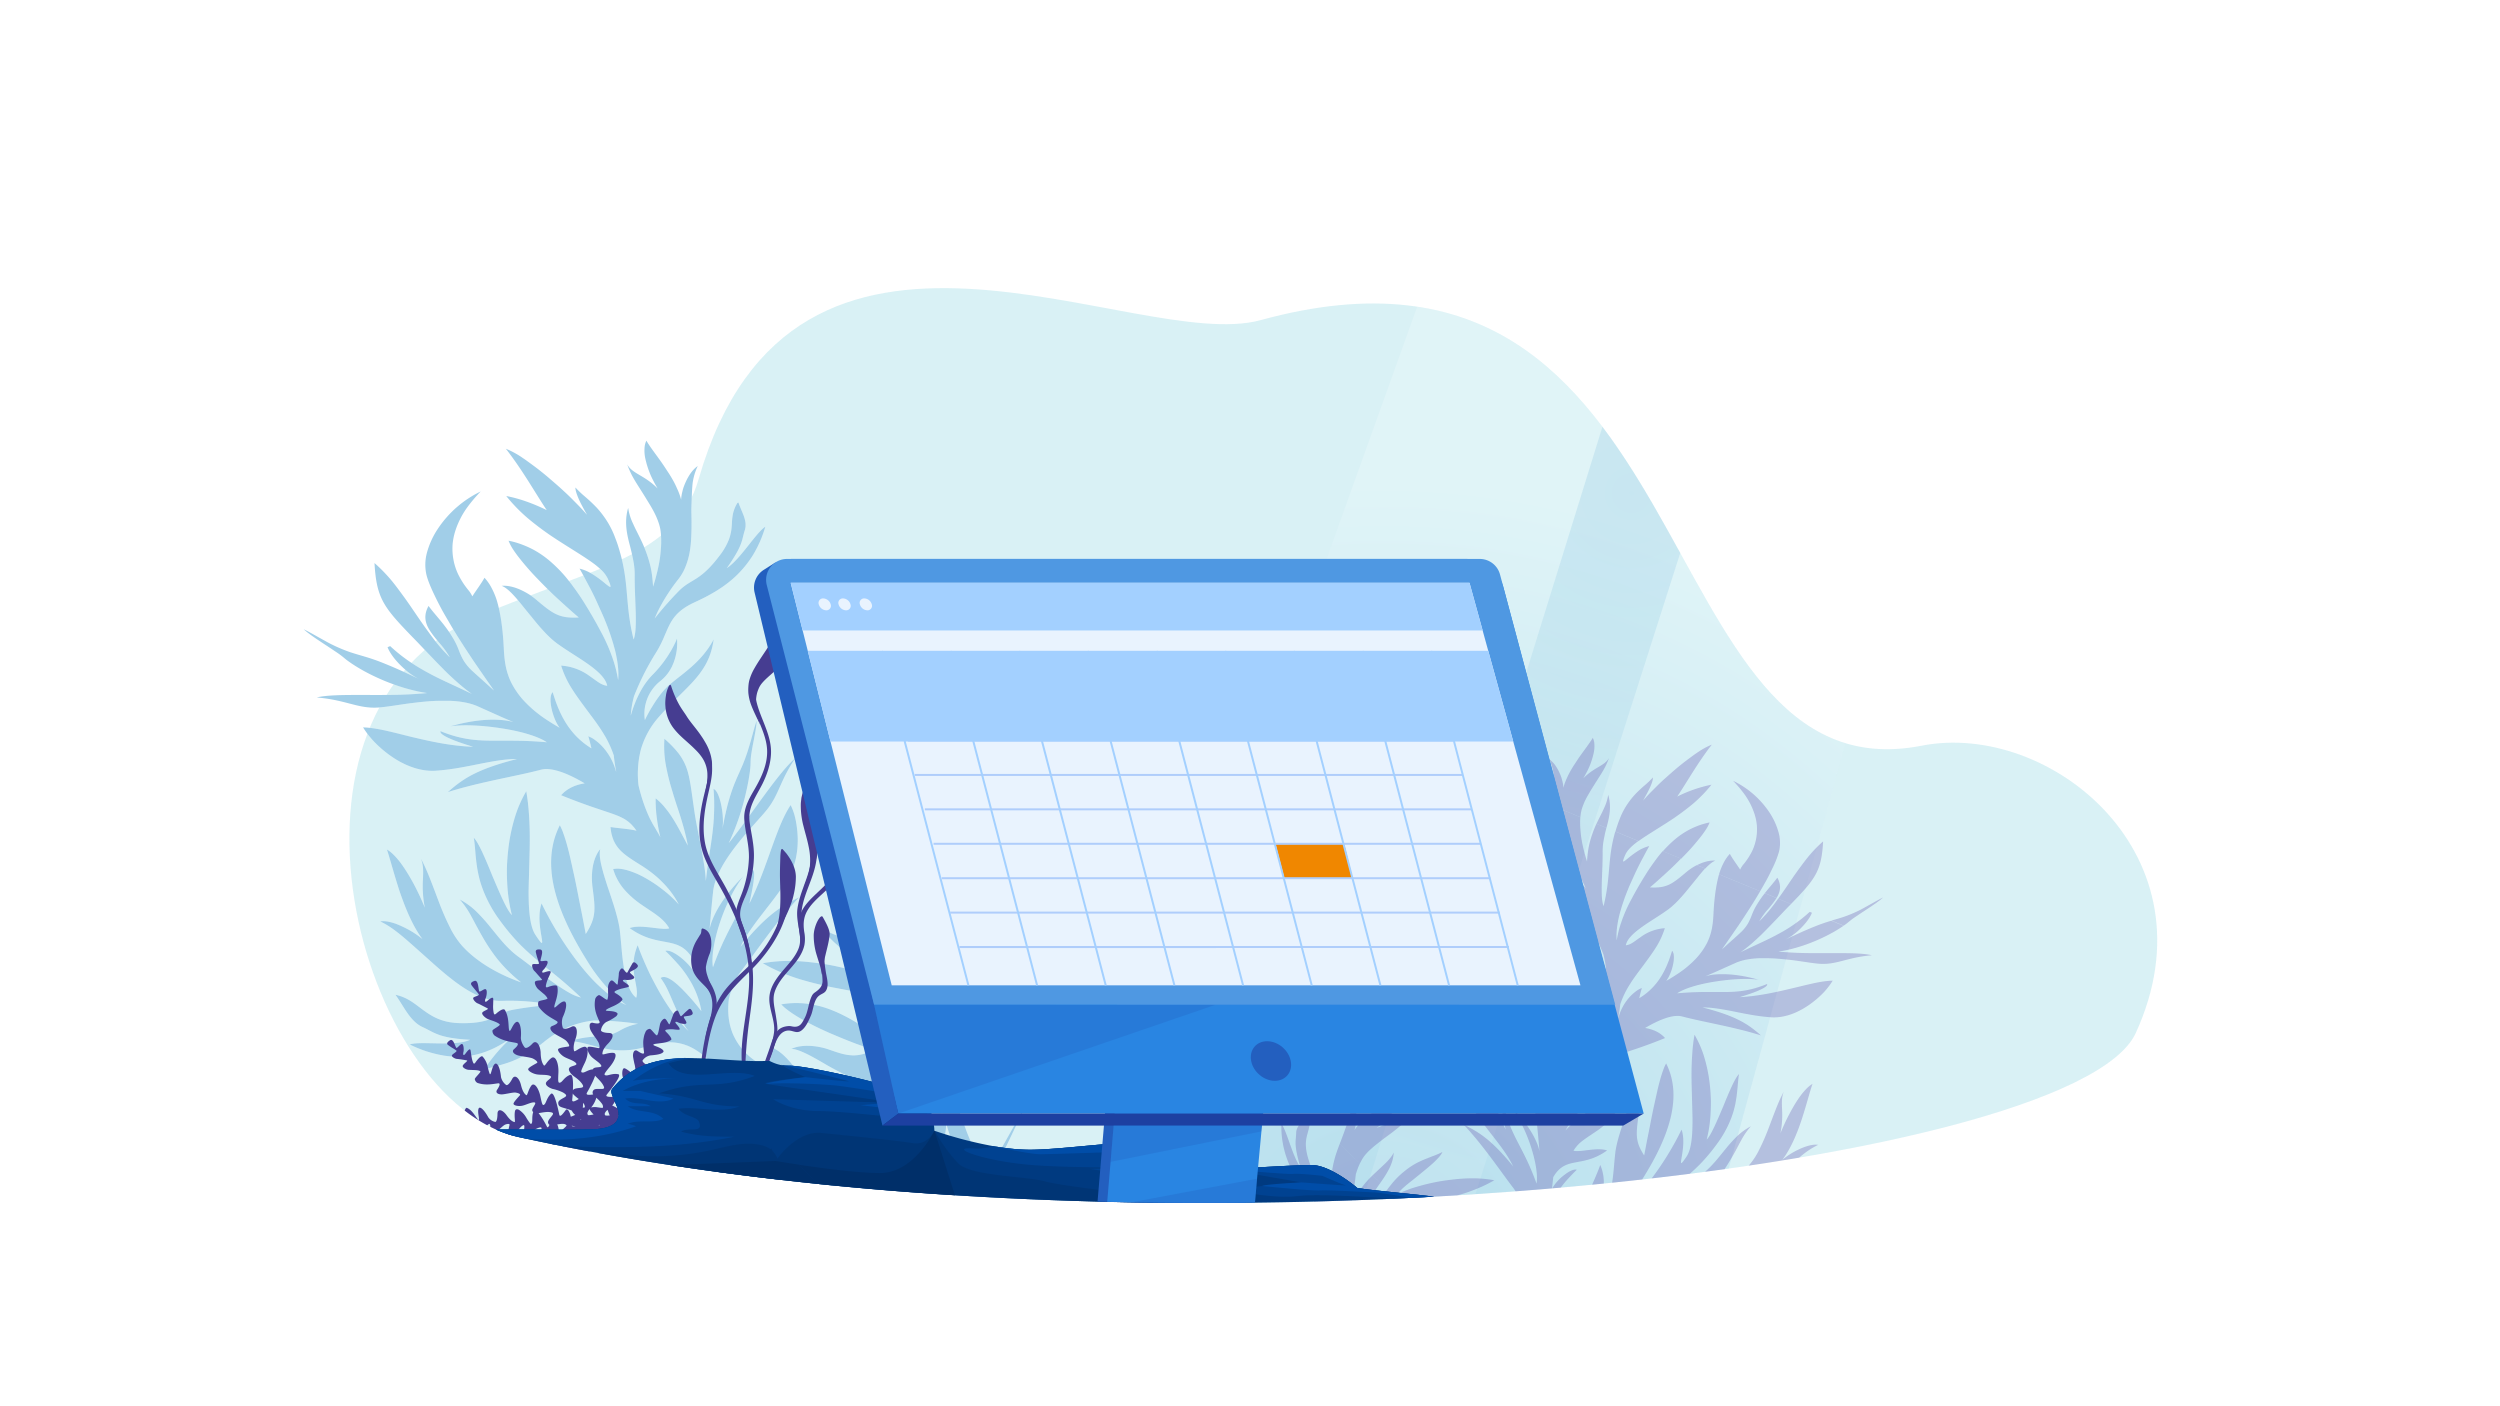 <svg xmlns="http://www.w3.org/2000/svg" xmlns:xlink="http://www.w3.org/1999/xlink" viewBox="0 0 1920 1080"><defs><radialGradient id="radial-gradient" cx="1062.62" cy="966.84" r="602.66" gradientUnits="userSpaceOnUse"><stop offset="0" stop-color="#1486c6"/><stop offset="1" stop-color="#fff"/></radialGradient><radialGradient id="radial-gradient-2" cx="1253.03" cy="378.73" r="528" xlink:href="#radial-gradient"/><style>.cls-2{fill:#fff}.cls-7{opacity:.52;fill:#543ba3;mix-blend-mode:multiply}.cls-11{fill:#463d91}.cls-13{fill:#003575}.cls-14{fill:#004291}.cls-15{fill:#004da8}.cls-16{fill:#002f69}.cls-17{fill:#235fbf}.cls-18{fill:#2985e2}.cls-22{fill:#e9f3fe}.cls-23{fill:#a3d0ff}</style></defs><g style="isolation:isolate"><g id="Layer_2" data-name="Layer 2"><g id="background"><path d="M0 0h1920v1080H0z" class="cls-2"/><path fill="#00a0bc" d="M1640.26 793.37c62.53-136.47-65.93-240-164.46-220.67-214.69 42-163-421.44-507.54-326.86-96.88 26.6-358.65-131.39-431.65 121.94-17.36 60.22-78.87 66.87-168.16 105.09-174.74 74.81-91.95 373.65 30 400.42 491.19 107.83 1193.62 25.27 1241.81-79.92z" opacity=".15"/><path fill="url(#radial-gradient)" d="M1417.2 570.75l-89.55 326.72c-139.31 19.63-311 29.95-486 25.31l246.75-687.24C1278 264 1290.23 532.05 1417.2 570.75z" opacity=".19"/><path fill="url(#radial-gradient-2)" d="M1290.42 424.7l-157.31 492.42q-42.39 2.79-86.44 4.46l184-593.82c22.7 30.02 41.59 63.99 59.75 96.94z" opacity=".12"/><g opacity=".52"><path d="M1065.51 913.53c-2 2.59-3.71 5.08-5.23 7.51q6.29-.25 12.54-.55zm-19.84-1.28a64.47 64.47 0 00-6 9.6c4.21-.16 8.42-.31 12.61-.48a50.63 50.63 0 013-5.73c1.52-2.54 3.2-4.91 4.87-7.23l-6-5.7a68.26 68.26 0 00-8.48 9.54zm-5.32-2.8c.17-1.38.33-2.67.47-3.78.26-2.21.43-3.68.43-3.68a52.76 52.76 0 013.2-8.51l-15.59-14.85c-1 2.62-2.07 5.44-3 8.4a80.55 80.55 0 00-2.29 9.12 37.94 37.94 0 00.91 19c.84 2.47 1.55 4.85 2.15 7.11q6-.18 11.93-.4c.32-2.2.75-5.2 1.19-8.19.25-1.42.41-2.87.6-4.22zm-26.45.29a50 50 0 01-4.27-7.17 83.16 83.16 0 01-4.52-11.54c-3.09-9.57-2.41-14.84-1.2-19.48s2.89-8.78 1.57-15.18l-.51-.49c-1.62 2-4 4-5.94 6.34a18.65 18.65 0 00-2.5 3.72 9.7 9.7 0 00-1.08 4.26c-.06 3.26-.58 5.38-.41 8.89a43.51 43.51 0 00.9 6.6c.55 2.71 1.4 6.09 2.66 10.5-3.11-4.27-5.59-11.1-7.92-17.52-2.32-6.58-4.46-12.75-6.57-15.73a79.64 79.64 0 00.35 9.88 72.14 72.14 0 001.5 8.9 75.19 75.19 0 005.79 16.1c4.72 9.56 11.13 17.64 17.7 25q6.33-.16 12.64-.36l-.48-1.06c-2.3-5.05-4.94-7.74-7.71-11.66z" class="cls-7"/><path d="M1045.78 890.93c3.3-6.12 10.24-11.25 17.35-16.73 7.2-5.25 14.57-10.75 19-16.07-2.87 2.43-6.21 3.12-10.26 3.91-2 .39-4.24.81-6.66 1.49a47.55 47.55 0 00-8 2.83q2.57-2 4.8-4c1.49-1.35 2.84-2.75 4.11-4.1a66 66 0 006.28-7.78c3.31-5 4.82-9.37 4.71-12.35-1.81 1.48-4.47 3.33-7.57 5.48s-6.74 4.42-10.34 7c-1.81 1.28-3.62 2.63-5.39 4s-3.54 2.71-5.19 4.14a57.6 57.6 0 00-4.63 4.44 49.78 49.78 0 00-3.78 4.65c.9-2.36 1.56-7 1.45-11.71s-1-9.67-3.32-13c.51 8.31-2.28 15.83-6.18 26.73-.45 1.28-1 2.68-1.54 4.16s-1.16 3.06-1.79 4.63l15.59 14.85c.45-.89.9-1.71 1.36-2.57zM1211 898.37c-1.64 1.55-3.17 3.11-4.64 4.67s-2.89 3.07-4.2 4.62-2.41 2.94-3.49 4.44l-6.59.57a35.44 35.44 0 019-10.06c3.73-2.93 7.52-4.96 9.92-4.24zM1229 894.71a33.68 33.68 0 012.72 14.27l-9 .88c.74-1.62 1.43-3.17 2.06-4.63 1.96-4.54 3.4-8.23 4.22-10.52zM1261.4 905.5c-.07.11-.14.23-.22.34q-11.43 1.29-23.08 2.49c.52-3.38.94-6.91 1.26-10.51.4-4.38.75-8.77 1.24-12.92 1.05-8.26 4.84-19.14 8.18-29s5.82-19 4.51-23.62c2.75 3 6.81 11.25 5 25.05s-2.57 19.29 4.44 30.09c.92-4.92 2.11-11.14 3.46-17.84s2.69-14 4.21-20.87c.76-3.46 1.52-6.86 2.24-10.1s1.49-6.3 2.26-9.09 1.56-5.32 2.36-7.47a31.2 31.2 0 012.34-5.34c12.18 24.29 3.92 53.59-18.2 88.79z" class="cls-7"/><path d="M1318.48 878.72a140 140 0 01-12.9 15.41c-2.64 2.66-5.23 5.06-7.8 7.34q-14.47 1.85-29.34 3.55c.34-.43.66-.86 1-1.29a225.81 225.81 0 0022-36.19c4.92 14.46-6 35.38 3.84 20.68 2.45-3.66 3.58-9.12 4.15-15.71.28-3.3.39-6.89.43-10.71s-.12-7.91-.24-12.14-.23-8.6-.35-13.11-.22-9.14-.16-13.8.24-9.35.59-14a129.72 129.72 0 011.68-14.08 78.11 78.11 0 017.55 17.46 116 116 0 014.19 20.84c.41 3.63.68 7.31.8 11s0 7.29-.18 10.87a101.84 101.84 0 01-3 20.35c3.36-3.28 8-14.4 12.64-25.3 4.47-11 9-21.85 12.17-25-1 6-1 13.1-2.64 22-.43 2.23-1 4.56-1.69 7a73 73 0 01-2.79 7.61 85.62 85.62 0 01-4.1 8.29 81.32 81.32 0 01-5.85 8.93zM1344.66 865a55.69 55.69 0 00-7.44 10.78c-1.14 2-2.27 4.19-3.45 6.43s-2.47 4.52-3.83 6.9c-1.66 2.85-3.44 5.81-5.49 8.82q-7.46 1-15 2c6.13-5.18 10.72-11.37 15.55-17.22a120.34 120.34 0 018.78-9.79 47.07 47.07 0 0110.88-7.92zM1396.35 879.25a62.74 62.74 0 00-13.39 8.83c-.41.33-.82.67-1.24 1q-18.87 3.2-38.73 6.14a54.13 54.13 0 008-12.08c2.44-4.79 4.73-10 6.81-15.39 4.12-10.75 7.88-21.61 12.13-29.33-1.74 4.41-1.51 8.44-1.32 13.32a71 71 0 01-1.24 18.64c2.14-5.28 4.38-10.06 6.62-14.33s4.4-8.07 6.55-11.28c4.27-6.44 8.35-10.62 11.45-12.33-2 5.73-4.59 16-8.23 27.13s-8.56 22.82-14.94 31.2a58.54 58.54 0 0112.61-8c5.17-2.43 10.77-4.21 14.92-3.52z" class="cls-7"/><path d="M1375.88 759.16c12.21-2.86 22.84-5.87 31.62-6a54.38 54.38 0 01-7.31 9.43 73.56 73.56 0 01-11.25 9.46c-8.42 5.83-18.64 9.88-28.61 9.24-19.94-1.31-36.57-7.56-52.93-7.62 26.8 6.86 35.34 13.1 45 21.51-21-6.63-43.65-10.1-60.59-14.55-7-1.81-17.74 2.56-28.39 8.88 5.59.86 11.33 3.14 15.32 7.72-17.12 7-27.29 9.83-34.38 12.41s-10.69 5-14.63 10.66c5.53-1.3 11.87-1.54 16.88-2.4-.76 9.52-4.77 14.39-10.26 18.56-2.77 2.08-5.87 4-9.28 6.18a83.38 83.38 0 00-10.76 7.91 60 60 0 00-14 17.68 78.38 78.38 0 0110.5-9.69 90.51 90.51 0 0111.65-7.78 54.48 54.48 0 0111.3-4.78 19.05 19.05 0 019.16-.74 35.75 35.75 0 01-7.68 13.83 58.08 58.08 0 01-10.72 9.35c-3.76 2.61-7.47 4.91-10.64 7.33a26.14 26.14 0 00-7.42 8c5.54 1.39 18.07-2.89 25.77-.2-9.74 7-17.82 7.91-24.5 9.21s-12 3-16.82 11.25c-.34 2.78-.65 5.64-.93 8.67q-13.86 1.19-28 2.26c-.55-.89-1.1-1.72-1.68-2.48-10.69-14-23.25-32.9-38.29-48.84 11.29 5.71 20.63 10.78 38.11 32.17-7-14.58-19.86-27-30.37-43.49-5.22-8.21-7-18.14-6.83-27a60.56 60.56 0 01.47-6.45 56.22 56.22 0 011-6 37.91 37.91 0 013.15-9.25c4.7 7 8.35 16.73 12.36 27.87s8.24 23.59 14.46 36.12c-.38-2.17-1.68-7.7-2.46-12.61s-1.07-9.28.58-9.32c2.15 12.62 5.85 21.08 10.32 29.92s9.9 18.28 15.25 33.47c1.19-6.45-.76-17.73-4.51-29.06s-9.51-22.91-15.21-30.11c20.22 20.11 22 34.48 22 34.48s-.86-11.1-2.3-24.74c-1.09-9.76-7.83-20.53-15.28-30s-15.64-17.87-19.73-23c-8.17-10.23-8.2-18.4-18.58-33.62 5.55 4.75 12.54 13.7 20.08 24s15.61 21.84 23.34 31.4a158.23 158.23 0 01-11.1-32.34c-2.26-9.52-3.16-17-3.11-20.08a40.73 40.73 0 00-.54-6c-.37-2.38-.86-5-1.37-7.66-1-5.27-2-10.5-2.06-13.57 2.54 7.08 4.52 17.84 9.17 28.83 2.33 5.5 4.32 9.38 6.43 15.2 1.06 2.92 2.14 6.32 3.29 10.68s2.27 9.6 3.51 16.31c-.93-5.15-.35-11.49.77-16.77s3-9.38 4.89-9.94a122.91 122.91 0 00-.35 15.51c.15 4.8.55 9.34 1.13 13.94s1.34 9.27 2.09 14.24 1.48 10.26 2.13 16.21c.26-6.72 1.88-15.24 3.41-23.57l2.37-11.91c.71-3.72 1.29-7.12 1.7-9.87 2-13.56 2.77-21.91 5.23-28.52a35.5 35.5 0 015.07-9.16 68.81 68.81 0 019.18-9.47 68.36 68.36 0 01-1 17.33 150.9 150.9 0 01-4.46 17.64c-1.73 5.92-3.81 11.71-5.56 17.48-.87 2.88-1.69 5.75-2.39 8.6s-1.38 5.61-1.85 8.38c1.58-3 3.17-5.92 4.73-8.83s3.15-5.77 4.83-8.44a67.25 67.25 0 015.35-7.43 36.9 36.9 0 016-6 89 89 0 01-.8 13.06 111.86 111.86 0 01-2.33 12.32c1.26-2.3 2.54-4.54 3.82-6.66a73.57 73.57 0 003.48-6.49c1-2.23 2-4.51 2.81-6.81a114.57 114.57 0 004.13-14 64.91 64.91 0 00-1.37-22.54 54.17 54.17 0 00-12-22c-9-10.16-17.09-17-23.36-24.26s-10.56-14.73-12.08-25.9c7.78 14.75 20.14 22.09 28.8 29.53 4.32 3.73 8.33 9.43 11.23 14.25a90.34 90.34 0 014.64 8.67 19.18 19.18 0 00.3-2.51 27 27 0 00-.4-6.31 26.66 26.66 0 00-10-16.57c-6.52-5.18-9.09-12.08-10.22-17.69a34.65 34.65 0 01-.55-9.9s4.24 11.84 15.89 23.59c6.34 6.41 11.09 15.77 14.17 26.65a66.66 66.66 0 00-2.11-12.7 172.24 172.24 0 00-14.67-29 72.91 72.91 0 01-5-9.9c-1.33-3-2.46-5.83-3.88-8.43-2.84-5.21-6.86-9.66-16.09-13.9s-18.73-9.41-26.81-17.13a64.28 64.28 0 01-5.78-6.27 65 65 0 01-5.22-7.33 75.83 75.83 0 01-8-18.32c3.06 2 7.14 7.3 11.52 12.82s9.12 11.29 13.58 14.14c-10.91-15.45-9.62-18.12-11.78-24.75-1-3.19-.39-6.38.75-9.44s2.56-5.95 3.39-8.56l.65.27c3.51 5.7 3.36 10.27 3.74 15.38a29.77 29.77 0 001.75 8.3 42.2 42.2 0 006 10.53c6.27 8.3 10.83 12.11 14.84 14.73s7.48 4.13 11.44 8.06a216.67 216.67 0 0116 18.18 75.35 75.35 0 00-3.57-7.65 121 121 0 00-11.9-18 31.74 31.74 0 01-4.83-8.64 46.65 46.65 0 01-2.6-9.58 74.16 74.16 0 01-.93-9.78c-.16-3.21-.21-6.33-.18-9.25l19.89 8.19a58.79 58.79 0 00.08 9.84 82.81 82.81 0 001.23 9.48 134.24 134.24 0 003.81 14.71c.19-3.09.48-6 .89-8.68a63.72 63.72 0 011.65-7.6 89.56 89.56 0 014.69-12.66l7.64 3.15c-.72 2.85-1.42 5.75-1.94 8.75a47.63 47.63 0 00-.94 9.4c.19 16.17-2.17 34.58.71 42 5.73-23.12 2.78-35.82 9-57.38l17.75 7.32c-4.88 3.54-8.38 6.91-10 10.41-3 6.91-1.94 6.07 1.67 3.12a79.73 79.73 0 017.11-5.33 30.12 30.12 0 019.59-4.35c-1.09 1.9-2.3 4.1-3.59 6.55s-2.77 5.14-4.2 8-2.9 5.92-4.32 9.09-3 6.44-4.31 9.78a152.43 152.43 0 00-6.74 20.24c-1.52 6.7-2.44 13.08-1.84 18.83a81.73 81.73 0 013.58-14.21 112.31 112.31 0 017.81-17.63c3.89-7.41 7.94-14.17 11.81-20.33q3-4.6 6-8.71c2-2.75 4-5.33 6.14-7.73l14 5.79c-2.11 2.15-4.25 4.27-6.36 6.33s-4.31 4-6.38 5.93c-4.16 3.77-7.92 7.16-11.1 9.82 12.64.74 16.81-2.42 27-10.94a45.88 45.88 0 019-6.16l6.36 2.62c-2.08 2.23-4.26 4.89-6.52 7.73l-7.16 8.78c-4.81 5.93-10 11.52-14.82 15-6.42 4.68-14.11 9.1-20.28 13.57s-11.11 8.94-12.12 13.85c3.84-.3 7-3.26 11.41-6.28a35.22 35.22 0 0118.56-6.83 62.08 62.08 0 01-7 15.05c-3 4.72-6.37 9.26-9.75 13.82s-6.9 9.07-9.91 13.93a69.66 69.66 0 00-7.56 15.59 99.87 99.87 0 01-1.58 10.47l.24-.37a38.71 38.71 0 018.31-15.38 33.09 33.09 0 015.17-4.7 17 17 0 014.46-2.48c-1.13 3.55-2 7.83-2 7.83A49.6 49.6 0 001274.4 752c4.17-6.05 7.26-13.37 9.77-21.81 3.37 3.43.07 17.21-4.55 23.16 3.17-1.76 6-3.59 8.77-5.38a80.2 80.2 0 0014.47-12.16 52.5 52.5 0 008.16-11.67c3.76-7.56 4.48-14.63 4.88-21.06.56-12.9 2-23.31 4.33-31.6l31.55 13c-4.78 8.36-10.42 16.87-15.56 24.69-5.29 7.74-10.16 14.74-13.78 19.94l.68-.6.42-.37 1.13-1 .21-.2c5.1-4.66 8.7-7.75 11.41-10.32a30.92 30.92 0 006.1-7.3l.33-.59a46.45 46.45 0 002.72-6.1 49.33 49.33 0 014.45-8.83 78.1 78.1 0 015.49-7.8l9 3.72a77.77 77.77 0 01-6.43 8.44 56.53 56.53 0 00-6.83 9.39 104.37 104.37 0 007.48-8.09c2.41-2.91 4.71-6 7-9.22l9.87 4.06-2.88 2.94c-2.23 2.34-5 5.28-8.07 8.49s-6.42 6.69-9.83 10.12l-2.15 2.15-.18.16-2.12 2-.25.24-2.07 1.89-.3.27-2 1.79-.31.27-2 1.69-.29.25-2 1.6-.24.19-2 1.51-.15.11c-.67.5-1.34 1-2 1.41l4-1.91.29-.13 3.3-1.56 1.53-.71 1.35-.63c6.74-3.14 12.87-5.93 18.65-9.13a115 115 0 0024.12-17l1.68.69c-1 2.87-3.85 7.06-7.61 10.93a48.62 48.62 0 01-12.54 9.61c9.48-4.57 16.37-7.6 21.78-9.77a132.38 132.38 0 0113.24-4.64l9.4 3.87c-8.13 5.75-25.13 14.77-44.12 18.77l-2.75.54h-.3c-1 .17-1.92.34-2.88.48 1.3.14 2.62.26 4 .37h.26l4.15.3c11.71.77 24.28.55 35.66.54s21.41.11 27.75 1.64c-19.31 1.64-26.78 7.4-40.06 6.54-5-.33-12.7-1.71-21.38-2.86h-.19l-1.9-.24h-.35l-1.82-.22h-.38l-1.89-.21h-.31c-2.21-.23-4.46-.43-6.71-.58h-.39l-1.79-.1h-.61l-1.58-.07H1350.99l-2 .1h.01l-2.11.17-.42.05-1.6.18-.68.1-1.31.19-.76.13-1.2.22-.77.16-1.15.27-.75.19-1.13.32-.7.21-1.19.41-.57.2c-.58.22-1.14.45-1.69.7l-16.54 7.4-6.68 2.87a39.57 39.57 0 0110.12-1.52c6.81-.32 17.07.31 30.82 4.23-9.19-1.37-22.1-.45-34.19 1.48s-23 5.15-28.44 8.91c16.06-1.43 26.88-.93 37-1s19.43-1 32.08-6.16c.68 1.59-3.49 3.81-8.37 5.77s-10.57 3.61-12.78 4.36c14.29-.78 27.73-3.77 39.89-6.68zM1147.63 906.44a112 112 0 01-18 8.3c-3 1.15-6.17 2.11-9.27 3l-.92.26q-23.09 1.41-46.67 2.5l-7.31-7c.77-1 1.55-2 2.37-3a62.81 62.81 0 0111.44-11.5 54.37 54.37 0 0110.79-6.81c1.73-.84 3.43-1.56 5.06-2.2s3.17-1.28 4.67-1.85a72.49 72.49 0 008-3.4c-.66 1.82-2.89 4.38-5.91 7.31s-6.94 6.05-10.81 9.24l-5.76 4.68c-1.89 1.47-3.68 2.9-5.28 4.25-3.21 2.7-5.65 5.07-6.56 6.8a93.14 93.14 0 0116.65-6.14 147.66 147.66 0 0119.26-4.18c1.67-.24 3.34-.46 5-.65s3.32-.4 5-.55c3.32-.31 6.63-.49 9.87-.53a92 92 0 0118.38 1.47zM1070.41 885.19a26.17 26.17 0 01-3 4.54 51.93 51.93 0 01-3.92 4.16l-9.39 8.82 6 5.7a83.75 83.75 0 006.67-10.59 36.22 36.22 0 002.4-5.88 30.75 30.75 0 001.24-6.75zM1420 707.84a55.63 55.63 0 015.67-4.15c2.28-1.56 4.85-3.25 7.43-4.94 5.15-3.39 10.33-6.86 13.07-9.46-3.85 1.85-8.4 4.57-13.49 7.33a98.79 98.79 0 01-16.86 7.6c-3.39 1.11-6.28 1.91-9.24 2.8l9.4 3.87a46.5 46.5 0 004.02-3.05zM1400.16 646.17a99.41 99.41 0 00-9.55 9.59c-3 3.47-5.81 7.25-8.62 11.07-5.64 7.61-10.78 15.83-16.33 23.34l9.87 4.07c18.64-19.24 23.35-25.07 24.63-48.07z" class="cls-7"/><path d="M1214.09 624.64a27.75 27.75 0 011.42-5.29 46.84 46.84 0 012.31-5.42c.92-1.83 2-3.67 3.07-5.52s2.27-3.68 3.41-5.54c2.28-3.67 4.73-7.34 6.79-10.85a58.09 58.09 0 004.66-9.93c-3.43 6.21-11 6.8-19.8 15.66q1.6-2.7 2.92-5.29a50.28 50.28 0 002.29-5 58.56 58.56 0 002.73-8.88 24.28 24.28 0 00.59-7.06 12.34 12.34 0 00-1.21-4.89c-1 1.8-2.71 4.18-4.65 6.92s-4.45 6-6.74 9.43l-3.46 5.28c-1.15 1.82-2.24 3.67-3.22 5.53s-1.82 3.72-2.62 5.61a36.7 36.7 0 00-1.9 5.64 25.78 25.78 0 00-.74-5c-.23-1-.52-2-.86-3.08s-.79-2.11-1.26-3.18c-1.89-4.25-4.59-8.39-8-10.65a36.91 36.91 0 013.35 11.68c.44 4.31.52 9.15.74 15 .1 2.74-.07 6-.09 9.56l19.89 8.2c.12-.97.23-1.95.38-2.93zM1365 674.06c-2.69 3.73-6.25 7.58-9.62 11.88l9 3.72c2.83-4.59 3.99-9.41.62-15.6zM1235.1 610.4a36 36 0 01-3.31 10.53c-1.58 3.62-3.7 7.44-5.69 11.75l7.64 3.14c2.26-8.29 4.06-16.31 1.36-25.42zM1338.6 664.29a17.18 17.18 0 00-2.16 3.58c-2.89-4.44-6.13-8.67-7.91-12.09a29.38 29.38 0 00-4.75 6.84 46.55 46.55 0 00-3.55 8.84l31.55 13c1.77-3 3.49-6 5.07-8.9s2.94-5.73 4.21-8.37a72.67 72.67 0 005.3-13.49 30 30 0 00-.33-14.11 53.14 53.14 0 00-6.89-15.3 69.77 69.77 0 00-28.14-24.63 96 96 0 018.76 10.36 54.47 54.47 0 017.67 15 40.92 40.92 0 011.85 9 38.83 38.83 0 01-.48 9.67 37.76 37.76 0 01-3.3 10.22 52.18 52.18 0 01-6.9 10.38zM1314.41 602.65a105.17 105.17 0 00-26.31 9.14c7.66-11.43 15.43-25.57 26.57-39.9a57.47 57.47 0 00-11.09 6.07c-2.09 1.4-4.26 3-6.51 4.66s-4.69 3.56-7.08 5.5-4.79 4-7.18 6.12-4.94 4.34-7.33 6.6-4.64 4.56-7 6.92-4.54 4.73-6.61 7.12c2.08-3.74 4.09-7.37 5.48-10.48s2.16-5.68 2.08-7.31a67 67 0 01-6 5.8 98.49 98.49 0 00-7.55 7.07 61.62 61.62 0 00-7.57 10 56.88 56.88 0 00-3.45 6.72c-.54 1.23-1 2.52-1.54 3.88s-1 2.79-1.52 4.28c-.42 1.29-.79 2.54-1.14 3.77l17.75 7.31c7.24-5.18 17-10.79 27.37-17.74 5-3.48 10.2-7.3 15.18-11.53a108.79 108.79 0 0013.45-14zM1317.39 661c-2.78-.33-7.94.25-14.1 3.44l6.36 2.62c2.82-2.99 5.43-5.22 7.74-6.06zM1313 631.63a57 57 0 00-10.18 3.06 57.86 57.86 0 00-9.32 4.73 62.35 62.35 0 00-8.45 6.37 88.33 88.33 0 00-7.92 7.92l14 5.79c2.59-2.64 5.18-5.29 7.53-7.92s4.52-5.21 6.47-7.65a80.55 80.55 0 005-6.83 29 29 0 002.87-5.47z" class="cls-7"/></g><path d="M779 864.33c-5.51 9.94-11.15 19.82-11.15 19.82l-3.69 2.73-3.76 2.71-5.61 7.53-1.3-2.6c-.41-.82-.9-1.81-1.46-3s-1.19-2.41-1.83-3.92c-1.31-2.94-2.79-6.35-4.31-10-.75-1.79-1.52-3.64-2.3-5.52s-1.5-3.93-2.24-5.88c-2.94-7.94-5.62-15.52-7.44-21.64l-3-9.86c.1-5.14.46-10 1-14.73s1.27-9.52 2.26-14.86c1.74-9.36 1.21-16.4 2.19-23s3.55-13.14 11.63-22 16.07-18.79 21.86-30.54a89 89 0 006.84-19 85.8 85.8 0 001.77-10.52 92.55 92.55 0 00.41-11.66c-2.49 3.52-5 10.8-7.75 18.57-2.75 7.58-5.69 15.65-9.35 20.7 1.48-5.21 2.49-9.21 3.14-12.4a52.14 52.14 0 001.06-7.8c.2-4.15-.42-6.65-.49-10.5a11.31 11.31 0 00-1.27-5 21.64 21.64 0 00-3-4.39c-2.32-2.74-5.11-5.11-7-7.49l-.6.57c-1.55 7.57.47 12.31 1.87 17.93s2.22 11.71-1.42 23a98.24 98.24 0 01-5.35 13.63 59.14 59.14 0 01-5 8.47c-3.27 4.62-6.38 7.81-9.1 13.72a249 249 0 00-9.24 24c0-2-.07-3.87-.11-5.76a132.84 132.84 0 016-25.54c2.5-7.49 2.41-15.21 1.07-22.46a96.52 96.52 0 00-2.7-10.78c-1.09-3.49-2.33-6.82-3.54-9.91-.74-1.85-1.45-3.71-2.11-5.47s-1.28-3.4-1.82-4.92c-4.61-12.87-7.9-21.75-7.3-31.57-2.7 4-3.79 9.8-3.92 15.4s.65 11 1.72 13.82a61.41 61.41 0 00-4.48-5.49 66.53 66.53 0 00-5.46-5.24c-1.95-1.69-4-3.33-6.13-4.9s-4.23-3.23-6.36-4.74c-4.26-3.05-8.54-5.75-12.22-8.26s-6.81-4.73-8.94-6.48c-.13 3.53 1.65 8.74 5.57 14.59a77.57 77.57 0 007.41 9.19c1.5 1.59 3.09 3.25 4.85 4.84s3.66 3.16 5.67 4.74a55.82 55.82 0 00-9.44-3.35c-2.85-.8-5.46-1.3-7.85-1.76-4.79-.93-8.73-1.74-12.12-4.61 5.24 6.28 13.95 12.77 22.46 19 8.4 6.48 16.59 12.53 20.49 19.76.54 1 1.08 2 1.57 3a62.41 62.41 0 013.78 10.06s.2 1.73.51 4.34c.16 1.31.35 2.83.55 4.46s.46 3.31.7 5l2 13.8a74.55 74.55 0 00-9-15.5 80.85 80.85 0 00-10-11.27L685.08 725a63.4 63.4 0 01-4.62-4.91 30.14 30.14 0 01-3.5-5.37 36.47 36.47 0 001.43 8 42.76 42.76 0 002.83 6.94 99.62 99.62 0 007.88 12.51c2 2.74 3.95 5.53 5.75 8.54a63 63 0 014.72 9.69c1.6 4.27 3.38 8.65 5.15 13 .45 1.08.89 2.16 1.33 3.23s.89 2.06 1.33 3.07c.87 2 1.72 4.06 2.53 6 1.6 3.88 3 7.62 4 10.84a27.93 27.93 0 011.6 8.26c-1.91-2.63-3.66-5.05-5.19-7.57s-2.9-5-4.18-7.32c-2.56-4.73-4.75-9.08-6.87-13.66s-4.32-8.9-7-13.41a114.61 114.61 0 00-9.55-14.58l-2.79-3.6A74.51 74.51 0 00666.49 731a63.85 63.85 0 00-12.74-8c-2-1-4-1.84-6-2.6s-3.75-1.52-5.51-2.19a84.08 84.08 0 01-9.43-4c.78 2.15 3.41 5.18 7 8.64s8.2 7.14 12.77 10.91l6.8 5.52c2.23 1.74 4.35 3.43 6.24 5 3.79 3.18 6.67 6 7.75 8a109.69 109.69 0 00-19.66-7.28 172.75 172.75 0 00-22.71-4.92c-2-.29-3.94-.54-5.92-.77s-3.92-.47-5.88-.65c-3.92-.36-7.82-.58-11.66-.63a108.77 108.77 0 00-21.73 1.74 132.7 132.7 0 0021.19 9.81c3.6 1.36 7.29 2.49 10.95 3.52s7.28 2 10.84 2.82 7 1.67 10.46 2.33l9.95 1.9c6.38 1.18 12.12 2.44 17.16 3.65a56.89 56.89 0 019 2.91 19 19 0 016.16 4c6.07 6.09 4.59 5.6-.57 4.13-5.1-1.63-13.8-4.54-22.23-3.22 4 3.13 9.05 7.46 14.52 12.4 2.77 2.41 5.63 5 8.5 7.76q2.14 2.06 4.29 4.23l4.3 4.26c2.84 2.88 5.6 5.87 8.19 9s5.12 6 7.33 9.1a81.31 81.31 0 015.86 9.34 46.33 46.33 0 014 9.21A101.91 101.91 0 00705.9 824a146.84 146.84 0 00-15.63-14.78c-14.69-11.83-28-22.09-41.37-28.84a105.5 105.5 0 00-12-5.34 73.3 73.3 0 00-12.07-3.36 67.28 67.28 0 00-24.81-.33c2.55 2.89 7.5 6.54 13.85 10.28s14.06 7.62 22 11.15c6.49 2.82 13 5.51 19.09 7.87s11.75 4.12 16.25 5.61c-6.68 3.22-11.53 4.43-16.55 4.27a38.07 38.07 0 01-7.9-1.21c-2.83-.73-5.91-1.8-9.56-3.07a54.08 54.08 0 00-12.51-2.82c-1.63-.16-3.18-.24-4.62-.24-5.75 0-9.94 1.17-12.28 2.43 2.87-.11 6.57 1.36 11 3.41 3.25 1.53 6.8 3.49 10.51 5.62s7.55 4.45 11.53 6.53c7.91 4.22 15.73 8.25 22.57 9.66 4.54 1 9.32 1.85 14 2.68s9.42 1.42 13.69 2.31a63.1 63.1 0 0111.37 3.26 15.9 15.9 0 017.44 5.21c-4.14 1.62-8.83.25-14.78-.8a41.53 41.53 0 00-22.92 1.65c2.9 1.21 7.08 2.69 11.81 4.53 2.37.89 4.84 2 7.43 3s5.25 2.13 7.86 3.37a81.45 81.45 0 017.65 4.11 63.44 63.44 0 017.1 4.66 37.37 37.37 0 0110.48 12.35c2.08-8.58 2.36-13.28 1.92-16.06a65.06 65.06 0 002.14 8.09 68.39 68.39 0 002.65 6.82 44.7 44.7 0 006.4 10.53 55.86 55.86 0 0015.44 12.83l-5.28 6.88c-.64-.38-1.29-.75-2-1.09-.43-2-.76-3.38-1-4.29a7.69 7.69 0 00-.57-1.69c-.27-.47-.36.1-.36.1a37.94 37.94 0 00-8.33-7.51 49.14 49.14 0 00-4.43-2.57 40.11 40.11 0 00-4.37-2.08c-5.76-2.32-11.24-2.85-14.51-2.32 1.47 1.53 3 3.18 4.17 4.54s1.93 2.32 1.93 2.32c-16.67-.67-31.18-9.69-44.25-25.48a7.91 7.91 0 00.45 5.26 29.15 29.15 0 003.73 6.5 47.32 47.32 0 005.6 6.32 24.66 24.66 0 006.14 4.43c-2.76-.11-5.34-.4-7.81-.74s-4.85-.72-7.12-1.16a95.13 95.13 0 01-12.41-3.2 69.82 69.82 0 01-17.91-9.31A52.83 52.83 0 01634 862.94a66.48 66.48 0 01-3.69-5.85c-1.06-2-2-4-2.86-5.91-3.12-7-6.3-13-9.28-18.57a100.79 100.79 0 00-9.17-14.25 60.3 60.3 0 00-7.59-8.27 33.72 33.72 0 00-8.18-5.47c-.5 4.52-2.25 10.54-3.53 16.64a20.75 20.75 0 00-3.93-3 65.7 65.7 0 01-8.22-5.29 51.13 51.13 0 01-6.4-6 46.36 46.36 0 01-8.36-13c-3.69-9-4.07-18.4-3-26.82 2-8.16 5-15.5 8.69-20.33 12.63-16.51 27.46-38.85 45.23-57.68-13.34 6.74-24.37 12.73-45 38 8.28-17.22 23.45-31.87 35.86-51.37 6.17-9.69 8.29-21.42 8.08-31.9a74.35 74.35 0 00-.56-7.63 67.21 67.21 0 00-1.15-7 44.51 44.51 0 00-3.72-10.92c-5.56 8.27-9.86 19.76-14.59 32.92s-9.74 27.86-17.08 42.66c.44-2.56 2-9.1 2.9-14.9s1.26-11-.68-11c-2.54 14.91-6.92 24.89-12.2 35.33s-11.69 21.6-18 39.54c-1.4-7.62.9-21 5.33-34.33s11.23-27.06 18-35.56c-23.89 23.75-25.94 40.73-25.94 40.73s1-13.11 2.73-29.23c1.29-11.52 9.24-24.24 18-35.48s18.48-21.1 23.31-27.16c9.64-12.08 9.69-21.73 21.94-39.71-6.56 5.61-14.81 16.18-23.72 28.31s-18.44 25.8-27.57 37.09a187.6 187.6 0 0013.12-38.19c2.67-11.26 3.74-20.05 3.68-23.72a47.36 47.36 0 01.63-7.11c.43-2.81 1-5.94 1.61-9 1.18-6.23 2.4-12.4 2.44-16-3 8.37-5.34 21.07-10.84 34.06-2.74 6.49-5.09 11.07-7.59 18-1.24 3.44-2.53 7.46-3.89 12.61s-2.67 11.33-4.14 19.27c1.1-6.09.42-13.58-.91-19.81s-3.51-11.09-5.77-11.74a147.12 147.12 0 01.41 18.31c-.17 5.67-.65 11-1.34 16.47s-1.58 11-2.46 16.82-1.74 12.11-2.51 19.15c-.32-7.95-2.23-18-4-27.85-1-4.87-1.93-9.67-2.8-14.06s-1.53-8.41-2-11.66c-2.38-16-3.27-25.87-6.18-33.68a41.73 41.73 0 00-6-10.83 81.12 81.12 0 00-10.84-11.17 81.12 81.12 0 001.15 20.46 175 175 0 005.26 20.83c2 7 4.5 13.83 6.56 20.65 1 3.4 2 6.79 2.84 10.15s1.62 6.63 2.17 9.9l-5.57-10.43c-1.84-3.45-3.73-6.81-5.71-10a80 80 0 00-6.32-8.77 43.51 43.51 0 00-7.11-7.06 104.07 104.07 0 00.95 15.43 128.48 128.48 0 002.68 14.44c-1.5-2.72-3-5.36-4.51-7.87a84.29 84.29 0 01-4.12-7.66 121.61 121.61 0 01-3.31-8 134.23 134.23 0 01-4.88-16.47 76.58 76.58 0 011.65-26.65 64.06 64.06 0 0114.23-26c10.57-12 20.18-20.11 27.59-28.65s12.46-17.4 14.26-30.6c-9.19 17.43-23.79 26.09-34 34.89-5.1 4.4-9.83 11.14-13.26 16.82a108.21 108.21 0 00-5.54 10.19 21.22 21.22 0 01-.35-3 32.22 32.22 0 0112.25-27c7.7-6.11 10.75-14.25 12.08-20.89a40.8 40.8 0 00.65-11.69s-5 14-18.77 27.87c-7.49 7.56-13.1 18.62-16.74 31.47a79.44 79.44 0 012.49-15 203.35 203.35 0 0117.34-34.22 86.52 86.52 0 005.89-11.69c1.57-3.59 2.9-6.89 4.58-10 3.35-6.15 8.1-11.41 19-16.41s22.12-11.12 31.66-20.23a82 82 0 0013-16.07 89.9 89.9 0 009.41-21.64c-3.63 2.43-8.44 8.63-13.61 15.15s-10.78 13.33-16 16.7C571 418.15 569.47 415 572 407.18c1.22-3.77.46-7.54-.88-11.15s-3-7-4-10.11l-.77.31c-4.14 6.74-4 12.13-4.41 18.17a35.46 35.46 0 01-2.07 9.8 50 50 0 01-7.14 12.44c-7.4 9.8-12.78 14.3-17.52 17.4s-8.83 4.87-13.51 9.51A255.93 255.93 0 00502.81 475a87 87 0 014.2-9 143.54 143.54 0 0114-21.25 37.63 37.63 0 005.71-10.2 56.18 56.18 0 003.08-11.31 87.87 87.87 0 001.09-11.55c.19-3.8.25-7.48.21-10.94 0-4.19-.22-8.05-.1-11.29.1-2.71.18-5.23.26-7.6.14-3.7.29-7 .61-10.14a43.59 43.59 0 014-13.79c-4 2.66-7.16 7.55-9.4 12.58-.55 1.25-1.05 2.52-1.49 3.75s-.73 2.47-1 3.63a29.63 29.63 0 00-.88 5.91 44.59 44.59 0 00-2.24-6.66c-1-2.23-1.92-4.42-3.1-6.63s-2.44-4.38-3.8-6.52l-4.1-6.25c-2.69-4-5.55-7.82-7.95-11.13s-4.26-6.05-5.49-8.18a14.53 14.53 0 00-1.42 5.77 28.54 28.54 0 00.69 8.34 69.32 69.32 0 003.22 10.46 58 58 0 002.7 5.91c1 2 2.19 4.12 3.45 6.25-10.37-10.48-19.33-11.17-23.38-18.5a67.83 67.83 0 005.5 11.72c2.43 4.15 5.33 8.48 8 12.82l4 6.54c1.32 2.19 2.54 4.36 3.62 6.52a53.54 53.54 0 012.73 6.41 33.5 33.5 0 011.68 6.24c.18 1.15.3 2.31.4 3.48 0 .29 0 .58.06.87a70.27 70.27 0 01-.15 10.76 95.65 95.65 0 01-1.46 11.19 154.27 154.27 0 01-4.5 17.37c-.23-3.65-.56-7.06-1-10.25a76.89 76.89 0 00-1.95-9 112.7 112.7 0 00-3.85-11.06c-.55-1.34-1.12-2.63-1.7-3.89-2.34-5.09-4.85-9.6-6.72-13.87a42.86 42.86 0 01-3.91-12.44c-3.18 10.77-1 20.24 1.61 30 .45 1.81.9 3.62 1.31 5.47.36 1.6.7 3.22 1 4.87a56.1 56.1 0 011.11 11.11c-.22 19.09 2.56 40.84-.84 49.66-6.22-25.07-3.78-39.77-9.08-61.74-.46-1.95-1-3.95-1.59-6-.41-1.45-.86-2.93-1.35-4.45-.56-1.77-1.17-3.45-1.79-5.06s-1.19-3.13-1.82-4.59a68.14 68.14 0 00-4.08-7.93A72.4 72.4 0 00458 389.6a119.84 119.84 0 00-8.92-8.35 78.22 78.22 0 01-7.15-6.85c-.09 1.93.89 5 2.46 8.64s4 8 6.48 12.37c-2.45-2.82-5.07-5.63-7.81-8.41s-5.41-5.49-8.27-8.17-5.72-5.28-8.65-7.8-5.65-4.92-8.48-7.22-5.63-4.48-8.37-6.49-5.22-3.86-7.69-5.51a67 67 0 00-13.1-7.17c13.17 16.92 22.34 33.62 31.38 47.12-10.33-5.05-21.17-9-31.07-10.79a128.43 128.43 0 0016 16.58 225.09 225.09 0 0017.93 13.62c12.2 8.21 23.77 14.83 32.33 21a63.62 63.62 0 015.86 4.74 24.13 24.13 0 015.9 7.56c3.56 8.15 2.28 7.16-2 3.68a93.19 93.19 0 00-8.4-6.29c-1-.65-2-1.29-3.13-1.89a31.91 31.91 0 00-8.19-3.25c.91 1.59 1.9 3.36 2.95 5.3l1.29 2.44c1.53 2.89 3.27 6.06 5 9.45s3.43 7 5.1 10.75 3.49 7.6 5.09 11.54a180.11 180.11 0 018 23.91c1.8 7.91 2.89 15.45 2.18 22.24a97.18 97.18 0 00-4.24-16.78 131.73 131.73 0 00-9.21-20.82c-4.6-8.76-9.38-16.74-13.95-24q-3.5-5.44-7.15-10.29c-1-1.43-2.09-2.83-3.16-4.18q-2-2.57-4.09-4.94a104.55 104.55 0 00-9.35-9.36 73.63 73.63 0 00-10-7.53 68.13 68.13 0 00-11-5.58 66.82 66.82 0 00-12-3.61 34.79 34.79 0 003.33 6.46 97 97 0 005.91 8.06c2.3 2.88 4.89 5.93 7.64 9s5.84 6.24 8.89 9.36c1.4 1.43 2.82 2.84 4.23 4.25 1.1 1.08 2.19 2.16 3.28 3.22 2.52 2.43 5.1 4.77 7.54 7 4.91 4.46 9.36 8.46 13.11 11.6-14.92.87-19.85-2.85-31.85-12.92a57 57 0 00-5.14-4 48.08 48.08 0 00-5.61-3.29c-7.28-3.76-13.36-4.45-16.64-4.06 2.72.95 5.81 3.58 9.13 7.16a92.25 92.25 0 013.4 3.86c1.41 1.66 2.84 3.43 4.3 5.27l8.47 10.37c5.67 7 11.79 13.61 17.49 17.72 7.59 5.53 16.67 10.74 24 16s13.12 10.55 14.31 16.35c-4.53-.36-8.28-3.85-13.47-7.41a41.44 41.44 0 00-21.93-8.07 73.54 73.54 0 008.29 17.81c3.53 5.58 7.52 10.93 11.51 16.32s8.16 10.72 11.71 16.45a82.66 82.66 0 018.93 18.42 121.86 121.86 0 001.86 12.37l-.28-.44a45.42 45.42 0 00-9.82-18.17 38.44 38.44 0 00-6.09-5.54 19.69 19.69 0 00-5.27-2.93c1.33 4.19 2.41 9.24 2.41 9.24A58.56 58.56 0 01436 557.34c-4.93-7.15-8.57-15.79-11.54-25.76-4 4-.08 20.33 5.37 27.36-3.74-2.09-7.1-4.25-10.35-6.36a94.49 94.49 0 01-17.1-14.36 62.47 62.47 0 01-9.64-13.79c-4.43-8.93-5.29-17.28-5.75-24.87-.57-13-1.85-23.79-3.95-32.77-.36-1.57-.75-3.09-1.17-4.55a54.62 54.62 0 00-4.2-10.44 34.92 34.92 0 00-5.6-8.08c-2.11 4-5.93 9-9.34 14.28a20.58 20.58 0 00-2.56-4.22 62.32 62.32 0 01-8.1-12.32 45.1 45.1 0 01-3.9-12.07 46.34 46.34 0 01-.57-11.43 48.76 48.76 0 012.19-10.6 64.48 64.48 0 019.05-17.69 114.06 114.06 0 0110.35-12.23A82.22 82.22 0 00336 406.53a62.07 62.07 0 00-8.14 18.07 35.17 35.17 0 00-.39 16.67c1 4.21 3.26 9.68 6.26 15.92 1.49 3.13 3.17 6.45 5 9.89s3.89 6.93 6 10.51q1.64 2.87 3.38 5.74c4.82 8 10.1 16 15 23.42 6.25 9.14 12 17.42 16.27 23.56l-.8-.72-.49-.43-1.33-1.2-.26-.23c-6-5.5-10.27-9.15-13.48-12.19a36.37 36.37 0 01-7.19-8.63l-.39-.69a57.08 57.08 0 01-3.21-7.21 58.22 58.22 0 00-5.26-10.43c-.66-1.1-1.36-2.17-2.07-3.22-1.41-2.08-2.9-4.07-4.41-6-4-5.07-8.19-9.62-11.37-14-4 7.31-2.59 13 .71 18.43a70.86 70.86 0 005.88 7.88l1.71 2.09a66.14 66.14 0 018.06 11.08 127.41 127.41 0 01-8.83-9.55c-.73-.88-1.45-1.78-2.17-2.69-2.07-2.65-4.09-5.41-6.12-8.21-6.55-8.87-12.63-18.58-19.29-27.57-3.31-4.51-6.59-9-10.17-13.07a118.42 118.42 0 00-11.29-11.33c1.51 27.17 7.08 34 29.1 56.77l3.39 3.48c1.81 1.89 3.91 4.12 6.23 6.55 4.43 4.66 9.63 10.1 14.92 15.43l2.54 2.53.21.2 2.51 2.35.29.28 2.44 2.23.36.31 2.38 2.12.37.32 2.35 2 .34.29 2.33 1.89.28.23c.8.6 1.57 1.2 2.33 1.78l.17.13c.8.59 1.58 1.15 2.35 1.67l-4.72-2.26-.34-.16-3.9-1.83-1.8-.84-1.6-.75c-8-3.7-15.2-7-22-10.78-4.07-2.22-8.08-4.57-12.11-7.25a129.05 129.05 0 01-16.38-12.89l-2 .82c1.21 3.38 4.55 8.33 9 12.91 1.46 1.51 3 3 4.65 4.38a49.29 49.29 0 0010.16 7c-4.25-2-8.06-3.84-11.49-5.4-5.63-2.57-10.27-4.54-14.23-6.14a156.1 156.1 0 00-15.74-5.55c-3.5-1.05-6.91-2-10.91-3.31a117.48 117.48 0 01-19.92-9c-6-3.27-11.38-6.48-15.94-8.67 3.24 3.08 9.36 7.17 15.45 11.18 3.05 2 6.08 4 8.77 5.83a64.42 64.42 0 016.7 4.91 54.92 54.92 0 004.75 3.6c6.82 4.82 18.93 11.6 33.42 16.81A142.76 142.76 0 00321 531l3.24.63.36.07c1.13.2 2.26.39 3.4.56-1.53.17-3.1.31-4.68.44h-.31l-4.9.35c-6.92.46-14.1.62-21.22.67s-14.18 0-20.89 0c-13.41 0-25.29.13-32.77 1.93 22.79 1.94 31.62 8.74 47.3 7.73l.84-.07c5.88-.47 14.64-2 24.41-3.31h.23l2.24-.29.42-.06 2.15-.26.44-.05 2.24-.25h.36c2.62-.28 5.27-.51 7.93-.69h.47l2.11-.12h.72l1.86-.07H345.51l2.29.12h.2l2.49.2.49.06 1.9.21.8.12 1.54.23.9.15 1.42.26.91.19 1.36.32.88.22 1.34.38.83.25 1.4.48.67.24c.68.26 1.35.53 2 .82l19.54 8.75 8 3.44c-.47-.17-4.5-1.52-12.09-1.85-8-.38-20.16.37-36.4 5 10.86-1.62 26.1-.54 40.39 1.74s27.17 6.09 33.58 10.52c-19-1.68-31.75-1.09-43.72-1.24s-23-1.21-37.9-7.27c-.8 1.88 4.13 4.5 9.89 6.82s12.48 4.27 15.09 5.15c-16.89-.58-32.77-4.11-47.13-7.55C304.05 563 293.25 560 284 559c-1.77-.2-3.48-.31-5.13-.35a47.85 47.85 0 003.33 4.88 70.85 70.85 0 005.31 6.25A86 86 0 00300.75 581c9.94 6.89 22 11.67 33.79 10.91 23.55-1.54 43.19-8.92 62.51-9-31.65 8.11-41.74 15.48-53.11 25.4 24.78-7.82 51.56-11.93 71.57-17.18 8.21-2.14 20.95 3 33.53 10.48-6.6 1-13.38 3.72-18.09 9.13 20.22 8.23 32.23 11.61 40.6 14.66s12.63 5.93 17.28 12.58c-6.53-1.53-14-1.82-19.94-2.83.91 11.24 5.64 17 12.13 21.92 3.27 2.45 6.92 4.74 11 7.3a99.81 99.81 0 0112.71 9.34c7.11 6.39 12.61 13.08 16.56 20.89a92.27 92.27 0 00-12.41-11.45 105.3 105.3 0 00-13.8-9.15 63.77 63.77 0 00-13.34-5.64c-4.11-1.19-7.83-1.55-10.82-.88a42.25 42.25 0 009.08 16.29 68.94 68.94 0 0012.66 11c4.44 3.09 8.83 5.8 12.56 8.66s6.78 5.9 8.78 9.57c-6.55 1.65-21.34-3.41-30.43-.23 11.49 8.31 21 9.33 28.93 10.88s14.17 3.55 19.87 13.28c.41 3.37.79 6.84 1.12 10.51-2.05-4-6.32-8.68-10.77-12.16s-9-5.86-11.73-5q2.89 2.75 5.47 5.51t5 5.46a83.41 83.41 0 018.07 11.18 67.23 67.23 0 019.15 24.17 178.2 178.2 0 00-12.78-14.9c-6.77-7.14-14.47-13.63-18.51-10.6a55.39 55.39 0 015.67 9.71c1.67 3.55 3.18 7.32 4.82 11 3.22 7.42 6.44 14.89 11.14 20.26-9.37-8.66-18.59-22.44-25.52-35.51-1.74-3.27-3.42-6.44-4.88-9.51s-2.77-6-3.93-8.69c-2.32-5.37-4-9.75-4.95-12.43-8 19.24 1.78 31.6-1.15 40.37-5.05-4-7.61-12.18-9.23-21.7-.8-4.77-1.44-9.83-1.9-15s-.89-10.36-1.46-15.26c-1.24-9.75-5.72-22.6-9.66-34.26-3.78-11.76-6.88-22.43-5.33-27.89-3.24 3.54-8 13.29-5.9 29.59s3 22.78-5.25 35.53c-1.08-5.81-2.49-13.15-4.08-21.06s-3.18-16.5-5-24.66c-.9-4.08-1.79-8.09-2.64-11.92s-1.77-7.44-2.68-10.74-1.84-6.28-2.78-8.83a37.58 37.58 0 00-2.76-6.3c-14.39 28.71-4.63 63.3 21.49 104.87A132.09 132.09 0 00466.78 759c2.51 2.73 5 5.14 7.31 7.29s4.73 4 6.93 5.57c-6.83-2.81-13.63-7.8-20.28-14a129.43 129.43 0 01-9.74-10.05c-3.12-3.6-6.16-7.39-9.08-11.24a265.86 265.86 0 01-26-42.75c-5.82 17.09 7 41.8-4.54 24.44-2.9-4.33-4.22-10.79-4.9-18.56-.33-3.9-.47-8.14-.51-12.65s.15-9.34.29-14.34.27-10.16.41-15.48.25-10.8.19-16.3-.28-11-.7-16.6a156.54 156.54 0 00-2-16.63 92.33 92.33 0 00-8.93 20.63 137.15 137.15 0 00-4.94 24.61c-.48 4.29-.8 8.63-.95 13s0 8.6.22 12.84a120.88 120.88 0 003.59 24c-4-3.88-9.41-17-14.92-29.88-5.27-13-10.63-25.81-14.37-29.49 1.23 7 1.12 15.46 3.12 26 .5 2.63 1.15 5.38 2 8.27a91.68 91.68 0 003.3 9 101.86 101.86 0 004.85 9.8A95.89 95.89 0 00384 707a166.89 166.89 0 0015.24 18.21c5 5 9.81 9.25 14.69 13.35s9.94 8 15.22 12.39 10.83 9.28 17.07 15.17a34.53 34.53 0 01-9.18-3.76c-3.54-2-7.47-4.56-11.69-7.5s-8.73-6.23-13.29-9.62-9.11-6.94-13.65-10.26c-9.16-6.62-15.41-15.2-22.05-23.23A140.84 140.84 0 00366 700.22a55.93 55.93 0 00-12.91-9.41 66.37 66.37 0 018.78 12.74c1.35 2.41 2.68 5 4.07 7.59s2.92 5.35 4.53 8.15a134.38 134.38 0 0011.7 17.46 114.88 114.88 0 0018 17.69c-9.63-3.34-30.45-11.92-44.85-27.57a63.37 63.37 0 01-9.72-14.58c-2.88-5.66-5.58-11.86-8-18.18-4.87-12.69-9.31-25.52-14.33-34.64 2.06 5.21 1.79 10 1.56 15.73a83.45 83.45 0 001.47 22c-2.54-6.23-5.18-11.88-7.83-16.91a152.27 152.27 0 00-7.8-13.29c-5-7.61-9.85-12.55-13.52-14.56 2.31 6.76 5.43 18.91 9.72 32 4.47 13 10.11 27 17.65 36.86a69.17 69.17 0 00-14.9-9.4c-6.11-3-12.72-5.06-17.63-4.25 5.55 2.55 10.46 6.08 15.82 10.44s11.09 9.61 18 15.73 16.38 15 26.77 22.34 21.88 12.91 32.93 12.51a172.12 172.12 0 0127.21 1.2 106.76 106.76 0 0110.67 1.78s-16 1.35-29.38 3.85c-6.67 1.25-10.22 3.93-15.43 6.27s-12.08 4.34-25.49 4-20.94-4.9-27.6-9.69S313.31 766 303.7 764c2.86 3.77 5.67 8.88 8.92 13.6s7.09 8.95 11.75 11.08 7.69 4.23 12.61 6 11.85 3.22 24.06 3.87c-5.69 2.67-15.18 2.92-24.32 2.79s-17.8-.65-22 .82a93.58 93.58 0 0025.05 8.33 65.47 65.47 0 0020.86.39c12.62-1.86 23.06-7.48 32.2-13.89-10.58 9.39-16.07 17.49-21.67 25 10.06-4.58 24.23-3.49 46.44-21.65 13.39-10.89 25.88-15.2 38.73-16.62a245.43 245.43 0 0133.67 2.56 42.54 42.54 0 00-14.13 5.31c-12.26 6.89-17.95 1.94-38.61 8 8.38.18 16.64 3.39 26.21 5.45a62.54 62.54 0 0034.35-1.71 51.25 51.25 0 0115.53-2.85 37.16 37.16 0 0112.45 1.83c7.45 2.42 13.13 7.07 18.44 11.52a23.93 23.93 0 005.48 4.7s-1.15.38 1.56.73c5.1 7 16 16.88 28.51 27 17.81 14.32 39.46 28.37 52.21 36.57-6-2.24-10.8-3.91-14.7-5.3-1.95-.69-3.69-1.31-5.25-1.91s-2.9-1.21-4.16-1.81c-5-2.38-8.34-4.88-13.26-10.21a73.32 73.32 0 00-18.18-14.17l-8.36 8a95 95 0 0010.82 6.55 81.94 81.94 0 0111.62 7.56 94.75 94.75 0 01-11.78-5.84c-3.92-2.21-7.85-4.64-11.82-7.17-4.71-3-9.22-6.27-13.9-9.45s-9.4-6.32-14-9.39c-9.26-6.08-18.86-11.31-28.53-14.6 10.88 24.38 18.51 28.62 47.29 42.14l4.49 2c6.67 3 16.08 7.89 26.23 12.23 5 2.19 10.08 4.37 15 6.13a121.33 121.33 0 0013.81 4.07l-19.84-1.2c-6.06-.45-11.79-.92-17.48-1.62a140.33 140.33 0 01-35.62-8.88l-1.55 1.48c4.83 5.52 20 13.46 31.49 14.32-6.3-.5-11.8-.85-16.43-1.15s-8.59-.48-12.07-.55a165.35 165.35 0 00-16.76.49l-2.27 2.16q27.72 4.1 55.91 7.52c.69-.13 1.39-.28 2.08-.43-.36.19-.72.38-1.09.56q6.13.75 12.29 1.46c10-4.32 20.17-7.37 29.26-7 8.67.3 16.32.47 21.79.56 2.73.05 4.92.08 6.48.06h2.39s-4.42.28-12 3a97.11 97.11 0 00-14.63 7l9.55 1c3.81-1.14 7.69-2.21 11.59-3.2 14.24-3.55 27.53-5.45 35.33-4.27-4.46 1.66-8.57 3.26-12.38 4.82-2.86 1.17-5.5 2.26-8 3.33h53.92a66.12 66.12 0 0113.62-1.91 39.91 39.91 0 016.21.31 31.32 31.32 0 015.4 1.05l-.45.55h14l31.83-66.58c-.28.46-5.51 10.17-10.89 19.79zm-55.32-6.7a20.83 20.83 0 00-.41-2.63l2.67 3.33c.11.65.23 1.32.35 1.95-.74-2.98-2.58-2.65-2.58-2.65z" class="cls-2"/><path fill="#1486c6" d="M779 864.33c-5.51 9.94-11.15 19.82-11.15 19.82l-3.69 2.73-3.76 2.71-5.61 7.53-1.3-2.6c-.41-.82-.9-1.81-1.46-3s-1.19-2.41-1.83-3.92c-1.31-2.94-2.79-6.35-4.31-10-.75-1.79-1.52-3.64-2.3-5.52s-1.5-3.93-2.24-5.88c-2.94-7.94-5.62-15.52-7.44-21.64l-3-9.86c.1-5.14.46-10 1-14.73s1.27-9.52 2.26-14.86c1.74-9.36 1.21-16.4 2.19-23s3.55-13.14 11.63-22 16.07-18.79 21.86-30.54a89 89 0 006.84-19 85.8 85.8 0 001.77-10.52 92.55 92.55 0 00.41-11.66c-2.49 3.52-5 10.8-7.75 18.57-2.75 7.58-5.69 15.65-9.35 20.7 1.48-5.21 2.49-9.21 3.14-12.4a52.14 52.14 0 001.06-7.8c.2-4.15-.42-6.65-.49-10.5a11.31 11.31 0 00-1.27-5 21.64 21.64 0 00-3-4.39c-2.32-2.74-5.11-5.11-7-7.49l-.6.57c-1.55 7.57.47 12.31 1.87 17.93s2.22 11.71-1.42 23a98.24 98.24 0 01-5.35 13.63 59.14 59.14 0 01-5 8.47c-3.27 4.62-6.38 7.81-9.1 13.72a249 249 0 00-9.24 24c0-2-.07-3.87-.11-5.76a132.84 132.84 0 016-25.54c2.5-7.49 2.41-15.21 1.07-22.46a96.52 96.52 0 00-2.7-10.78c-1.09-3.49-2.33-6.82-3.54-9.91-.74-1.85-1.45-3.71-2.11-5.47s-1.28-3.4-1.82-4.92c-4.61-12.87-7.9-21.75-7.3-31.57-2.7 4-3.79 9.8-3.92 15.4s.65 11 1.72 13.82a61.41 61.41 0 00-4.48-5.49 66.53 66.53 0 00-5.46-5.24c-1.95-1.69-4-3.33-6.13-4.9s-4.23-3.23-6.36-4.74c-4.26-3.05-8.54-5.75-12.22-8.26s-6.81-4.73-8.94-6.48c-.13 3.53 1.65 8.74 5.57 14.59a77.57 77.57 0 007.41 9.19c1.5 1.59 3.09 3.25 4.85 4.84s3.66 3.16 5.67 4.74a55.82 55.82 0 00-9.44-3.35c-2.85-.8-5.46-1.3-7.85-1.76-4.79-.93-8.73-1.74-12.12-4.61 5.24 6.28 13.95 12.77 22.46 19 8.4 6.48 16.59 12.53 20.49 19.76.54 1 1.08 2 1.57 3a62.41 62.41 0 013.78 10.06s.2 1.73.51 4.34c.16 1.31.35 2.83.55 4.46s.46 3.31.7 5l2 13.8a74.55 74.55 0 00-9-15.5 80.85 80.85 0 00-10-11.27L685.08 725a63.4 63.4 0 01-4.62-4.91 30.14 30.14 0 01-3.5-5.37 36.47 36.47 0 001.43 8 42.76 42.76 0 002.83 6.94 99.62 99.62 0 007.88 12.51c2 2.74 3.95 5.53 5.75 8.54a63 63 0 014.72 9.69c1.6 4.27 3.38 8.65 5.15 13 .45 1.08.89 2.16 1.33 3.23s.89 2.06 1.33 3.07c.87 2 1.72 4.06 2.53 6 1.6 3.88 3 7.62 4 10.84a27.93 27.93 0 011.6 8.26c-1.91-2.63-3.66-5.05-5.19-7.57s-2.9-5-4.18-7.32c-2.56-4.73-4.75-9.08-6.87-13.66s-4.32-8.9-7-13.41a114.61 114.61 0 00-9.55-14.58l-2.79-3.6A74.51 74.51 0 00666.49 731a63.85 63.85 0 00-12.74-8c-2-1-4-1.84-6-2.6s-3.75-1.52-5.51-2.19a84.08 84.08 0 01-9.43-4c.78 2.15 3.41 5.18 7 8.64s8.2 7.14 12.77 10.91l6.8 5.52c2.23 1.74 4.35 3.43 6.24 5 3.79 3.18 6.67 6 7.75 8a109.69 109.69 0 00-19.66-7.28 172.75 172.75 0 00-22.71-4.92c-2-.29-3.94-.54-5.92-.77s-3.92-.47-5.88-.65c-3.92-.36-7.82-.58-11.66-.63a108.77 108.77 0 00-21.73 1.74 132.7 132.7 0 0021.19 9.81c3.6 1.36 7.29 2.49 10.95 3.52s7.28 2 10.84 2.82 7 1.67 10.46 2.33l9.95 1.9c6.38 1.18 12.12 2.44 17.16 3.65a56.89 56.89 0 019 2.91 19 19 0 016.16 4c6.07 6.09 4.59 5.6-.57 4.13-5.1-1.63-13.8-4.54-22.23-3.22 4 3.13 9.05 7.46 14.52 12.4 2.77 2.41 5.63 5 8.5 7.76q2.14 2.06 4.29 4.23l4.3 4.26c2.84 2.88 5.6 5.87 8.19 9s5.12 6 7.33 9.1a81.31 81.31 0 015.86 9.34 46.33 46.33 0 014 9.21A101.91 101.91 0 00705.9 824a146.84 146.84 0 00-15.63-14.78c-14.69-11.83-28-22.09-41.37-28.84a105.5 105.5 0 00-12-5.34 73.3 73.3 0 00-12.07-3.36 67.28 67.28 0 00-24.81-.33c2.55 2.89 7.5 6.54 13.85 10.28s14.06 7.62 22 11.15c6.49 2.82 13 5.51 19.09 7.87s11.75 4.12 16.25 5.61c-6.68 3.22-11.53 4.43-16.55 4.27a38.07 38.07 0 01-7.9-1.21c-2.83-.73-5.91-1.8-9.56-3.07a54.08 54.08 0 00-12.51-2.82c-1.63-.16-3.18-.24-4.62-.24-5.75 0-9.94 1.17-12.28 2.43 2.87-.11 6.57 1.36 11 3.41 3.25 1.53 6.8 3.49 10.51 5.62s7.55 4.45 11.53 6.53c7.91 4.22 15.73 8.25 22.57 9.66 4.54 1 9.32 1.85 14 2.68s9.42 1.42 13.69 2.31a63.1 63.1 0 0111.37 3.26 15.9 15.9 0 017.44 5.21c-4.14 1.62-8.83.25-14.78-.8a41.53 41.53 0 00-22.92 1.65c2.9 1.21 7.08 2.69 11.81 4.53 2.37.89 4.84 2 7.43 3s5.25 2.13 7.86 3.37a81.45 81.45 0 017.65 4.11 63.44 63.44 0 017.1 4.66 37.37 37.37 0 0110.48 12.35c2.08-8.58 2.36-13.28 1.92-16.06a65.06 65.06 0 002.14 8.09 68.39 68.39 0 002.65 6.82 44.7 44.7 0 006.4 10.53 55.86 55.86 0 0015.44 12.83l-5.28 6.88c-.64-.38-1.29-.75-2-1.09-.43-2-.76-3.38-1-4.29a7.69 7.69 0 00-.57-1.69c-.27-.47-.36.1-.36.1a37.94 37.94 0 00-8.33-7.51 49.14 49.14 0 00-4.43-2.57 40.11 40.11 0 00-4.37-2.08c-5.76-2.32-11.24-2.85-14.51-2.32 1.47 1.53 3 3.18 4.17 4.54s1.93 2.32 1.93 2.32c-16.67-.67-31.18-9.69-44.25-25.48a7.91 7.91 0 00.45 5.26 29.15 29.15 0 003.73 6.5 47.32 47.32 0 005.6 6.32 24.66 24.66 0 006.14 4.43c-2.76-.11-5.34-.4-7.81-.74s-4.85-.72-7.12-1.16a95.13 95.13 0 01-12.41-3.2 69.82 69.82 0 01-17.91-9.31A52.83 52.83 0 01634 862.94a66.48 66.48 0 01-3.69-5.85c-1.06-2-2-4-2.86-5.91-3.12-7-6.3-13-9.28-18.57a100.79 100.79 0 00-9.17-14.25 60.3 60.3 0 00-7.59-8.27 33.72 33.72 0 00-8.18-5.47c-.5 4.52-2.25 10.54-3.53 16.64a20.75 20.75 0 00-3.93-3 65.7 65.7 0 01-8.22-5.29 51.13 51.13 0 01-6.4-6 46.36 46.36 0 01-8.36-13c-3.69-9-4.07-18.4-3-26.82 2-8.16 5-15.5 8.69-20.33 12.63-16.51 27.46-38.85 45.23-57.68-13.34 6.74-24.37 12.73-45 38 8.28-17.22 23.45-31.87 35.86-51.37 6.17-9.69 8.29-21.42 8.08-31.9a74.35 74.35 0 00-.56-7.63 67.21 67.21 0 00-1.15-7 44.51 44.51 0 00-3.72-10.92c-5.56 8.27-9.86 19.76-14.59 32.92s-9.74 27.86-17.08 42.66c.44-2.56 2-9.1 2.9-14.9s1.26-11-.68-11c-2.54 14.91-6.92 24.89-12.2 35.33s-11.69 21.6-18 39.54c-1.4-7.62.9-21 5.33-34.33s11.23-27.06 18-35.56c-23.89 23.75-25.94 40.73-25.94 40.73s1-13.11 2.73-29.23c1.29-11.52 9.24-24.24 18-35.48s18.48-21.1 23.31-27.16c9.64-12.08 9.69-21.73 21.94-39.71-6.56 5.61-14.81 16.18-23.72 28.31s-18.44 25.8-27.57 37.09a187.6 187.6 0 0013.12-38.19c2.67-11.26 3.74-20.05 3.68-23.72a47.36 47.36 0 01.63-7.11c.43-2.81 1-5.94 1.61-9 1.18-6.23 2.4-12.4 2.44-16-3 8.37-5.34 21.07-10.84 34.06-2.74 6.49-5.09 11.07-7.59 18-1.24 3.44-2.53 7.46-3.89 12.61s-2.67 11.33-4.14 19.27c1.1-6.09.42-13.58-.91-19.81s-3.51-11.09-5.77-11.74a147.12 147.12 0 01.41 18.31c-.17 5.67-.65 11-1.34 16.47s-1.58 11-2.46 16.82-1.74 12.11-2.51 19.15c-.32-7.95-2.23-18-4-27.85-1-4.87-1.93-9.67-2.8-14.06s-1.53-8.41-2-11.66c-2.38-16-3.27-25.87-6.18-33.68a41.73 41.73 0 00-6-10.83 81.12 81.12 0 00-10.84-11.17 81.12 81.12 0 001.15 20.46 175 175 0 005.26 20.83c2 7 4.5 13.83 6.56 20.65 1 3.4 2 6.79 2.84 10.15s1.62 6.63 2.17 9.9l-5.57-10.43c-1.84-3.45-3.73-6.81-5.71-10a80 80 0 00-6.32-8.77 43.51 43.51 0 00-7.11-7.06 104.07 104.07 0 00.95 15.43 128.48 128.48 0 002.68 14.44c-1.5-2.72-3-5.36-4.51-7.87a84.29 84.29 0 01-4.12-7.66 121.61 121.61 0 01-3.31-8 134.23 134.23 0 01-4.88-16.47 76.58 76.58 0 011.65-26.65 64.06 64.06 0 0114.23-26c10.57-12 20.18-20.11 27.59-28.65s12.46-17.4 14.26-30.6c-9.19 17.43-23.79 26.09-34 34.89-5.1 4.4-9.83 11.14-13.26 16.82a108.21 108.21 0 00-5.54 10.19 21.22 21.22 0 01-.35-3 32.22 32.22 0 0112.25-27c7.7-6.11 10.75-14.25 12.08-20.89a40.8 40.8 0 00.65-11.69s-5 14-18.77 27.87c-7.49 7.56-13.1 18.62-16.74 31.47a79.44 79.44 0 012.49-15 203.35 203.35 0 0117.34-34.22 86.52 86.52 0 005.89-11.69c1.57-3.59 2.9-6.89 4.58-10 3.35-6.15 8.1-11.41 19-16.41s22.12-11.12 31.66-20.23a82 82 0 0013-16.07 89.9 89.9 0 009.41-21.64c-3.63 2.43-8.44 8.63-13.61 15.15s-10.78 13.33-16 16.7C571 418.15 569.47 415 572 407.18c1.22-3.77.46-7.54-.88-11.15s-3-7-4-10.11l-.77.31c-4.14 6.74-4 12.13-4.41 18.17a35.46 35.46 0 01-2.07 9.8 50 50 0 01-7.14 12.44c-7.4 9.8-12.78 14.3-17.52 17.4s-8.83 4.87-13.51 9.51A255.93 255.93 0 00502.81 475a87 87 0 014.2-9 143.54 143.54 0 0114-21.25 37.63 37.63 0 005.71-10.2 56.18 56.18 0 003.08-11.31 87.87 87.87 0 001.09-11.55c.19-3.8.25-7.48.21-10.94 0-4.19-.22-8.05-.1-11.29.1-2.71.18-5.23.26-7.6.14-3.7.29-7 .61-10.14a43.59 43.59 0 014-13.79c-4 2.66-7.16 7.55-9.4 12.58-.55 1.25-1.05 2.52-1.49 3.75s-.73 2.47-1 3.63a29.63 29.63 0 00-.88 5.91 44.59 44.59 0 00-2.24-6.66c-1-2.23-1.92-4.42-3.1-6.63s-2.44-4.38-3.8-6.52l-4.1-6.25c-2.69-4-5.55-7.82-7.95-11.13s-4.26-6.05-5.49-8.18a14.53 14.53 0 00-1.42 5.77 28.54 28.54 0 00.69 8.34 69.32 69.32 0 003.22 10.46 58 58 0 002.7 5.91c1 2 2.19 4.12 3.45 6.25-10.37-10.48-19.33-11.17-23.38-18.5a67.83 67.83 0 005.5 11.72c2.43 4.15 5.33 8.48 8 12.82l4 6.54c1.32 2.19 2.54 4.36 3.62 6.52a53.54 53.54 0 012.73 6.41 33.5 33.5 0 011.68 6.24c.18 1.15.3 2.31.4 3.48 0 .29 0 .58.06.87a70.27 70.27 0 01-.15 10.76 95.65 95.65 0 01-1.46 11.19 154.27 154.27 0 01-4.5 17.37c-.23-3.65-.56-7.06-1-10.25a76.89 76.89 0 00-1.95-9 112.7 112.7 0 00-3.85-11.06c-.55-1.34-1.12-2.63-1.7-3.89-2.34-5.09-4.85-9.6-6.72-13.87a42.86 42.86 0 01-3.91-12.44c-3.18 10.77-1 20.24 1.61 30 .45 1.81.9 3.62 1.31 5.47.36 1.6.7 3.22 1 4.87a56.1 56.1 0 011.11 11.11c-.22 19.09 2.56 40.84-.84 49.66-6.22-25.07-3.78-39.77-9.08-61.74-.46-1.95-1-3.95-1.59-6-.41-1.45-.86-2.93-1.35-4.45-.56-1.77-1.17-3.45-1.79-5.06s-1.19-3.13-1.82-4.59a68.14 68.14 0 00-4.08-7.93A72.4 72.4 0 00458 389.6a119.84 119.84 0 00-8.92-8.35 78.22 78.22 0 01-7.15-6.85c-.09 1.93.89 5 2.46 8.64s4 8 6.48 12.37c-2.45-2.82-5.07-5.63-7.81-8.41s-5.41-5.49-8.27-8.17-5.72-5.28-8.65-7.8-5.65-4.92-8.48-7.22-5.63-4.48-8.37-6.49-5.22-3.86-7.69-5.51a67 67 0 00-13.1-7.17c13.17 16.92 22.34 33.62 31.38 47.12-10.33-5.05-21.17-9-31.07-10.79a128.43 128.43 0 0016 16.58 225.09 225.09 0 0017.93 13.62c12.2 8.21 23.77 14.83 32.33 21a63.62 63.62 0 015.86 4.74 24.13 24.13 0 015.9 7.56c3.56 8.15 2.28 7.16-2 3.68a93.19 93.19 0 00-8.4-6.29c-1-.65-2-1.29-3.13-1.89a31.91 31.91 0 00-8.19-3.25c.91 1.59 1.9 3.36 2.95 5.3l1.29 2.44c1.53 2.89 3.27 6.06 5 9.45s3.43 7 5.1 10.75 3.49 7.6 5.09 11.54a180.11 180.11 0 018 23.91c1.8 7.91 2.89 15.45 2.18 22.24a97.18 97.18 0 00-4.24-16.78 131.73 131.73 0 00-9.21-20.82c-4.6-8.76-9.38-16.74-13.95-24q-3.5-5.44-7.15-10.29c-1-1.43-2.09-2.83-3.16-4.18q-2-2.57-4.09-4.94a104.55 104.55 0 00-9.35-9.36 73.63 73.63 0 00-10-7.53 68.13 68.13 0 00-11-5.58 66.82 66.82 0 00-12-3.61 34.79 34.79 0 003.33 6.46 97 97 0 005.91 8.06c2.3 2.88 4.89 5.93 7.64 9s5.84 6.24 8.89 9.36c1.4 1.43 2.82 2.84 4.23 4.25 1.1 1.08 2.19 2.16 3.28 3.22 2.52 2.43 5.1 4.77 7.54 7 4.91 4.46 9.36 8.46 13.11 11.6-14.92.87-19.85-2.85-31.85-12.92a57 57 0 00-5.14-4 48.08 48.08 0 00-5.61-3.29c-7.28-3.76-13.36-4.45-16.64-4.06 2.72.95 5.81 3.58 9.13 7.16a92.25 92.25 0 013.4 3.86c1.41 1.66 2.84 3.43 4.3 5.27l8.47 10.37c5.67 7 11.79 13.61 17.49 17.72 7.59 5.53 16.67 10.74 24 16s13.12 10.55 14.31 16.35c-4.53-.36-8.28-3.85-13.47-7.41a41.44 41.44 0 00-21.93-8.07 73.54 73.54 0 008.29 17.81c3.53 5.58 7.52 10.93 11.51 16.32s8.16 10.72 11.71 16.45a82.66 82.66 0 018.93 18.42 121.86 121.86 0 001.86 12.37l-.28-.44a45.42 45.42 0 00-9.82-18.17 38.44 38.44 0 00-6.09-5.54 19.69 19.69 0 00-5.27-2.93c1.33 4.19 2.41 9.24 2.41 9.24A58.56 58.56 0 01436 557.34c-4.93-7.15-8.57-15.79-11.54-25.76-4 4-.08 20.33 5.37 27.36-3.74-2.09-7.1-4.25-10.35-6.36a94.49 94.49 0 01-17.1-14.36 62.47 62.47 0 01-9.64-13.79c-4.43-8.93-5.29-17.28-5.75-24.87-.57-13-1.85-23.79-3.95-32.77-.36-1.57-.75-3.09-1.17-4.55a54.62 54.62 0 00-4.2-10.44 34.92 34.92 0 00-5.6-8.08c-2.11 4-5.93 9-9.34 14.28a20.58 20.58 0 00-2.56-4.22 62.32 62.32 0 01-8.1-12.32 45.1 45.1 0 01-3.9-12.07 46.34 46.34 0 01-.57-11.43 48.76 48.76 0 012.19-10.6 64.48 64.48 0 019.05-17.69 114.06 114.06 0 0110.35-12.23A82.22 82.22 0 00336 406.53a62.07 62.07 0 00-8.14 18.07 35.17 35.17 0 00-.39 16.67c1 4.21 3.26 9.68 6.26 15.92 1.49 3.13 3.17 6.45 5 9.89s3.89 6.93 6 10.51q1.64 2.87 3.38 5.74c4.82 8 10.1 16 15 23.42 6.25 9.14 12 17.42 16.27 23.56l-.8-.72-.49-.43-1.33-1.2-.26-.23c-6-5.5-10.27-9.15-13.48-12.19a36.37 36.37 0 01-7.19-8.63l-.39-.69a57.08 57.08 0 01-3.21-7.21 58.22 58.22 0 00-5.26-10.43c-.66-1.1-1.36-2.17-2.07-3.22-1.41-2.08-2.9-4.07-4.41-6-4-5.07-8.19-9.62-11.37-14-4 7.31-2.59 13 .71 18.43a70.86 70.86 0 005.88 7.88l1.71 2.09a66.14 66.14 0 018.06 11.08 127.41 127.41 0 01-8.83-9.55c-.73-.88-1.45-1.78-2.17-2.69-2.07-2.65-4.09-5.41-6.12-8.21-6.55-8.87-12.63-18.58-19.29-27.57-3.31-4.51-6.59-9-10.17-13.07a118.42 118.42 0 00-11.29-11.33c1.51 27.17 7.08 34 29.1 56.77l3.39 3.48c1.81 1.89 3.91 4.12 6.23 6.55 4.43 4.66 9.63 10.1 14.92 15.43l2.54 2.53.21.2 2.51 2.35.29.28 2.44 2.23.36.31 2.38 2.12.37.32 2.35 2 .34.29 2.33 1.89.28.23c.8.6 1.57 1.2 2.33 1.78l.17.13c.8.59 1.58 1.15 2.35 1.67l-4.72-2.26-.34-.16-3.9-1.83-1.8-.84-1.6-.75c-8-3.7-15.2-7-22-10.78-4.07-2.22-8.08-4.57-12.11-7.25a129.05 129.05 0 01-16.38-12.89l-2 .82c1.21 3.38 4.55 8.33 9 12.91 1.46 1.51 3 3 4.65 4.38a49.29 49.29 0 0010.16 7c-4.25-2-8.06-3.84-11.49-5.4-5.63-2.57-10.27-4.54-14.23-6.14a156.1 156.1 0 00-15.74-5.55c-3.5-1.05-6.91-2-10.91-3.31a117.48 117.48 0 01-19.92-9c-6-3.27-11.38-6.48-15.94-8.67 3.24 3.08 9.36 7.17 15.45 11.18 3.05 2 6.08 4 8.77 5.83a64.42 64.42 0 016.7 4.91 54.92 54.92 0 004.75 3.6c6.82 4.82 18.93 11.6 33.42 16.81A142.76 142.76 0 00321 531l3.24.63.36.07c1.13.2 2.26.39 3.4.56-1.53.17-3.1.31-4.68.44h-.31l-4.9.35c-6.92.46-14.1.62-21.22.67s-14.18 0-20.89 0c-13.41 0-25.29.13-32.77 1.93 22.79 1.94 31.62 8.74 47.3 7.73l.84-.07c5.88-.47 14.64-2 24.41-3.31h.23l2.24-.29.42-.06 2.15-.26.44-.05 2.24-.25h.36c2.62-.28 5.27-.51 7.93-.69h.47l2.11-.12h.72l1.86-.07H345.51l2.29.12h.2l2.49.2.49.06 1.9.21.8.12 1.54.23.9.15 1.42.26.91.19 1.36.32.88.22 1.34.38.83.25 1.4.48.67.24c.68.26 1.35.53 2 .82l19.54 8.75 8 3.44c-.47-.17-4.5-1.52-12.09-1.85-8-.38-20.16.37-36.4 5 10.86-1.62 26.1-.54 40.39 1.74s27.17 6.09 33.58 10.52c-19-1.68-31.75-1.09-43.72-1.24s-23-1.21-37.9-7.27c-.8 1.88 4.13 4.5 9.89 6.82s12.48 4.27 15.09 5.15c-16.89-.58-32.77-4.11-47.13-7.55C304.05 563 293.25 560 284 559c-1.77-.2-3.48-.31-5.13-.35a47.85 47.85 0 003.33 4.88 70.85 70.85 0 005.31 6.25A86 86 0 00300.75 581c9.94 6.89 22 11.67 33.79 10.91 23.55-1.54 43.19-8.92 62.51-9-31.65 8.11-41.74 15.48-53.11 25.4 24.78-7.82 51.56-11.93 71.57-17.18 8.21-2.14 20.95 3 33.53 10.48-6.6 1-13.38 3.72-18.09 9.13 20.22 8.23 32.23 11.61 40.6 14.66s12.63 5.93 17.28 12.58c-6.53-1.53-14-1.82-19.94-2.83.91 11.24 5.64 17 12.13 21.92 3.27 2.45 6.92 4.74 11 7.3a99.81 99.81 0 0112.71 9.34c7.11 6.39 12.61 13.08 16.56 20.89a92.27 92.27 0 00-12.41-11.45 105.3 105.3 0 00-13.8-9.15 63.77 63.77 0 00-13.34-5.64c-4.11-1.19-7.83-1.55-10.82-.88a42.25 42.25 0 009.08 16.29 68.94 68.94 0 0012.66 11c4.44 3.09 8.83 5.8 12.56 8.66s6.78 5.9 8.78 9.57c-6.55 1.65-21.34-3.41-30.43-.23 11.49 8.31 21 9.33 28.93 10.88s14.17 3.55 19.87 13.28c.41 3.37.79 6.84 1.12 10.51-2.05-4-6.32-8.68-10.77-12.16s-9-5.86-11.73-5q2.89 2.75 5.47 5.51t5 5.46a83.41 83.41 0 018.07 11.18 67.23 67.23 0 019.15 24.17 178.2 178.2 0 00-12.78-14.9c-6.77-7.14-14.47-13.63-18.51-10.6a55.39 55.39 0 015.67 9.71c1.67 3.55 3.18 7.32 4.82 11 3.22 7.42 6.44 14.89 11.14 20.26-9.37-8.66-18.59-22.44-25.52-35.51-1.74-3.27-3.42-6.44-4.88-9.51s-2.77-6-3.93-8.69c-2.32-5.37-4-9.75-4.95-12.43-8 19.24 1.78 31.6-1.15 40.37-5.05-4-7.61-12.18-9.23-21.7-.8-4.77-1.44-9.83-1.9-15s-.89-10.36-1.46-15.26c-1.24-9.75-5.72-22.6-9.66-34.26-3.78-11.76-6.88-22.43-5.33-27.89-3.24 3.54-8 13.29-5.9 29.59s3 22.78-5.25 35.53c-1.08-5.81-2.49-13.15-4.08-21.06s-3.18-16.5-5-24.66c-.9-4.08-1.79-8.09-2.64-11.92s-1.77-7.44-2.68-10.74-1.84-6.28-2.78-8.83a37.58 37.58 0 00-2.76-6.3c-14.39 28.71-4.63 63.3 21.49 104.87A132.09 132.09 0 00466.78 759c2.51 2.73 5 5.14 7.31 7.29s4.73 4 6.93 5.57c-6.83-2.81-13.63-7.8-20.28-14a129.43 129.43 0 01-9.74-10.05c-3.12-3.6-6.16-7.39-9.08-11.24a265.86 265.86 0 01-26-42.75c-5.82 17.09 7 41.8-4.54 24.44-2.9-4.33-4.22-10.79-4.9-18.56-.33-3.9-.47-8.14-.51-12.65s.15-9.34.29-14.34.27-10.16.41-15.48.25-10.8.19-16.3-.28-11-.7-16.6a156.54 156.54 0 00-2-16.63 92.33 92.33 0 00-8.93 20.63 137.15 137.15 0 00-4.94 24.61c-.48 4.29-.8 8.63-.95 13s0 8.6.22 12.84a120.88 120.88 0 003.59 24c-4-3.88-9.41-17-14.92-29.88-5.27-13-10.63-25.81-14.37-29.49 1.23 7 1.12 15.46 3.12 26 .5 2.63 1.15 5.38 2 8.27a91.68 91.68 0 003.3 9 101.86 101.86 0 004.85 9.8A95.89 95.89 0 00384 707a166.89 166.89 0 0015.24 18.21c5 5 9.81 9.25 14.69 13.35s9.94 8 15.22 12.39 10.83 9.28 17.07 15.17a34.53 34.53 0 01-9.18-3.76c-3.54-2-7.47-4.56-11.69-7.5s-8.73-6.23-13.29-9.62-9.11-6.94-13.65-10.26c-9.16-6.62-15.41-15.2-22.05-23.23A140.84 140.84 0 00366 700.22a55.93 55.93 0 00-12.91-9.41 66.37 66.37 0 018.78 12.74c1.35 2.41 2.68 5 4.07 7.59s2.92 5.35 4.53 8.15a134.38 134.38 0 0011.7 17.46 114.88 114.88 0 0018 17.69c-9.63-3.34-30.45-11.92-44.85-27.57a63.37 63.37 0 01-9.72-14.58c-2.88-5.66-5.58-11.86-8-18.18-4.87-12.69-9.31-25.52-14.33-34.64 2.06 5.21 1.79 10 1.56 15.73a83.45 83.45 0 001.47 22c-2.54-6.23-5.18-11.88-7.83-16.91a152.27 152.27 0 00-7.8-13.29c-5-7.61-9.85-12.55-13.52-14.56 2.31 6.76 5.43 18.91 9.72 32 4.47 13 10.11 27 17.65 36.86a69.17 69.17 0 00-14.9-9.4c-6.11-3-12.72-5.06-17.63-4.25 5.55 2.55 10.46 6.08 15.82 10.44s11.09 9.61 18 15.73 16.38 15 26.77 22.34 21.88 12.91 32.93 12.51a172.12 172.12 0 0127.21 1.2 106.76 106.76 0 0110.67 1.78s-16 1.35-29.38 3.85c-6.67 1.25-10.22 3.93-15.43 6.27s-12.08 4.34-25.49 4-20.94-4.9-27.6-9.69S313.31 766 303.7 764c2.86 3.77 5.67 8.88 8.92 13.6s7.09 8.95 11.75 11.08 7.69 4.23 12.61 6 11.85 3.22 24.06 3.87c-5.69 2.67-15.18 2.92-24.32 2.79s-17.8-.65-22 .82a93.58 93.58 0 0025.05 8.33 65.47 65.47 0 0020.86.39c12.62-1.86 23.06-7.48 32.2-13.89-10.58 9.39-16.07 17.49-21.67 25 10.06-4.58 24.23-3.49 46.44-21.65 13.39-10.89 25.88-15.2 38.73-16.62a245.43 245.43 0 0133.67 2.56 42.54 42.54 0 00-14.13 5.31c-12.26 6.89-17.95 1.94-38.61 8 8.38.18 16.64 3.39 26.21 5.45a62.54 62.54 0 0034.35-1.71 51.25 51.25 0 0115.53-2.85 37.16 37.16 0 0112.45 1.83c7.45 2.42 13.13 7.07 18.44 11.52a23.93 23.93 0 005.48 4.7s-1.15.38 1.56.73c5.1 7 16 16.88 28.51 27 17.81 14.32 39.46 28.37 52.21 36.57-6-2.24-10.8-3.91-14.7-5.3-1.95-.69-3.69-1.31-5.25-1.91s-2.9-1.21-4.16-1.81c-5-2.38-8.34-4.88-13.26-10.21a73.32 73.32 0 00-18.18-14.17l-8.36 8a95 95 0 0010.82 6.55 81.94 81.94 0 0111.62 7.56 94.75 94.75 0 01-11.78-5.84c-3.92-2.21-7.85-4.64-11.82-7.17-4.71-3-9.22-6.27-13.9-9.45s-9.4-6.32-14-9.39c-9.26-6.08-18.86-11.31-28.53-14.6 10.88 24.38 18.51 28.62 47.29 42.14l4.49 2c6.67 3 16.08 7.89 26.23 12.23 5 2.19 10.08 4.37 15 6.13a121.33 121.33 0 0013.81 4.07l-19.84-1.2c-6.06-.45-11.79-.92-17.48-1.62a140.33 140.33 0 01-35.62-8.88l-1.55 1.48c4.83 5.52 20 13.46 31.49 14.32-6.3-.5-11.8-.85-16.43-1.15s-8.59-.48-12.07-.55a165.35 165.35 0 00-16.76.49l-2.27 2.16q27.72 4.1 55.91 7.52c.69-.13 1.39-.28 2.08-.43-.36.19-.72.38-1.09.56q6.13.75 12.29 1.46c10-4.32 20.17-7.37 29.26-7 8.67.3 16.32.47 21.79.56 2.73.05 4.92.08 6.48.06h2.39s-4.42.28-12 3a97.11 97.11 0 00-14.63 7l9.55 1c3.81-1.14 7.69-2.21 11.59-3.2 14.24-3.55 27.53-5.45 35.33-4.27-4.46 1.66-8.57 3.26-12.38 4.82-2.86 1.17-5.5 2.26-8 3.33h53.92a66.12 66.12 0 0113.62-1.91 39.91 39.91 0 016.21.31 31.32 31.32 0 015.4 1.05l-.45.55h14l31.83-66.58c-.28.46-5.51 10.17-10.89 19.79zm-55.32-6.7a20.83 20.83 0 00-.41-2.63l2.67 3.33c.11.65.23 1.32.35 1.95-.74-2.98-2.58-2.65-2.58-2.65z" opacity=".4"/><g opacity=".4"><path fill="#1486c6" d="M529.09 894.47l-2.27 2.16q-4.64-.68-9.24-1.39h.1c4.17-.16 7.71-.48 11.41-.77zM576.46 849.36c-5.63-3.27-11-6.19-15.65-9.06-1 8.16 2.17 13.16 7.29 17z"/></g><path d="M502.52 826.55c12.29-.7 24.51-2.21 36.77-3.35a1.32 1.32 0 001.26-1c2-13.75 3.84-27.79 8.71-40.88 5.65-15.19 16.07-25.1 27.37-36.16 17.07-16.71 34.56-44 27.26-69a.86.86 0 00-1.68.23c.29 11.33-.44 22-4.64 32.64A95.27 95.27 0 01578 738.9c-7.34 7.79-16 14.31-22.32 23a80.34 80.34 0 00-11.84 25.48 175 175 0 00-5.23 28.27c-.43 3.84 1.17 4.28-1.64 5.22-2.06.69-4.72.61-6.87.88-9.27 1.18-18.52 2.3-27.74 3.89-.5.09-.39.93.13.9z" class="cls-11"/><path d="M572.27 823.69a338.59 338.59 0 013.27-40.47c1.67-12.08 3.34-24.24 2.66-36.46-1.28-22.76-9.89-44.68-20.51-64.59-6.08-11.39-14-22.23-16.31-35.18-2.27-12.51-.23-25.29 2.56-37.53 2-8.8 4.58-18.55 1.67-27.46-3.51-10.77-17.47-13.21-18.85-24.86-.14-1.25-2-1.73-2.33-.32-2.46 9.61 8.44 13.29 14 18.52 10 9.36 4.94 24.16 2.21 35.58-2.68 11.19-4.46 22.81-3 34.31s6.6 20.88 12.32 30.65c13.15 22.44 24.51 46.73 25.35 73.2.8 24.87-9 50.09-4.66 74.83.17.94 1.6.68 1.62-.22zM542.59 803.55c1.77-5.44 2.47-11.19 4-16.71 1.77-6.49 4.56-12.5 3.64-19.35-.73-5.44-3.31-10.55-6.27-15.09-2.62-4-4.64-7.78-4.88-12.69-.2-4.09 1-8.17 1.29-12.24.14-1.64-2.19-1.72-2.69-.36-2.1 5.65-3.17 12.63-1.78 18.59 1.5 6.41 6.53 11.1 9.27 16.94 6.09 13-4.38 27-3.76 40.75a.61.61 0 001.2.16z" class="cls-11"/><path d="M576.37 734.81a83.05 83.05 0 00-5.61-23c-2-5.33-3.18-9.18-1.6-14.87 1.08-3.86 2.93-7.47 4.36-11.2a83 83 0 005.48-26.97c.33-9.45-1.94-18-3.26-27.2-1.67-11.64 5-19.88 9.9-29.72 3.55-7.21 6.15-14.92 6.49-23 .83-19.74-16-35.8-11.43-55.78a1.19 1.19 0 00-2.29-.63c-6.52 18.8 9.69 34.88 10.71 53.12.6 10.94-4.2 21.24-9.54 30.47-4.27 7.38-8.62 14.69-7.95 23.55.74 9.86 3.77 19.17 3.55 29.2a86.09 86.09 0 01-6.39 29.79c-2.58 6.56-5 12.75-2.63 19.66 3 9 6.61 17.55 9.16 26.74.16.58 1.13.49 1.08-.15zM586.19 826c2.75-5.24 4.54-11 6.54-16.54 2.13-5.94 4-16.19 11.24-17.83 4.34-1 7.21 2.53 11 .16s6.2-8.1 7.85-11.95c2-4.73 2.06-12.21 6.43-15.31 2.6-1.85 4.68-1.79 5.85-5.34 1.3-3.91-.28-8.89-.88-12.76-1.14-7.34-2.13-14.74.85-21.81.62-1.47-1.36-2.77-2.22-1.29-5.9 10.15-1.21 19.35-1.16 30.1 0 4.33-2.77 6.6-5.9 8.81a6.55 6.55 0 00-2.3 2.66c-2.62 5.23-2.69 11.54-5.5 16.94-1.92 3.69-3.35 6.88-7.93 6.69-1.67-.06-2.8-.67-4.62-.51-3.12.29-6.07 1.18-8.21 3.54-3.26 3.59-4.67 9.09-6.18 13.55-2.25 6.66-5 13.38-6.29 20.3-.16.8 1 1.41 1.39.59z" class="cls-11"/><path d="M585.92 826c3.77-8.9 7.5-18 10.05-27.31 1.88-6.9 1-11.52-.09-18.51-.87-5.74-2.76-12.22-1.07-17.9s5.47-10.65 9.34-15.13c5.49-6.36 11.82-12.91 13.64-21.42a26.74 26.74 0 00-.11-9.89c-1-6.79-.57-12.27 3.4-18.13 5.6-8.26 14.53-13.48 20.29-21.61 5.48-7.75 6-16.68 5.93-25.87 0-11 1.57-21.52 2.76-32.37a103.72 103.72 0 00.37-19.38c-.46-5.72-1.43-11.32.54-16.9 3.36-9.51 11.15-16.78 14.87-26.2.59-1.5-1.93-2.58-2.62-1.11-3.82 8.14-10.55 14.33-14.57 22.33s-2.7 14.92-1.54 23.34c1.61 11.65-1.27 23.45-2.52 35-1.19 11.05 1.26 23.71-3.25 34.1-7 16.1-30.43 23.35-27.77 43.8.77 5.89 1.87 10.78-.63 16.48S606.4 739.4 602.47 744c-5.08 5.89-10.42 12.55-11.46 20.54-1.26 9.64 4.79 19.26 3.38 28.81-1.62 11-6.51 21.59-9.53 32.2-.18.62.8 1.07 1.06.45z" class="cls-11"/><path d="M614.54 732.2c6.11-11.66-.77-23 1.51-35.4 2.16-11.73 8.4-22.12 10.55-33.87 2-10.76 2.11-22-1-32.59-.43-1.45-2.94-1.26-2.76.37 1.34 12 1.89 23.75-.94 35.64-2.54 10.67-7.89 20.37-9.44 31.32-1.65 11.74 5 22.59.68 33.94-.31.82 1 1.35 1.4.59zM541.38 608.73c1.86-4.66 3.78-9.28 4.8-14.38a32.37 32.37 0 00.66-8 32 32 0 00-1.59-8.32 40.19 40.19 0 00-3.6-7.89c-.71-1.23-1.43-2.48-2.23-3.66s-1.6-2.4-2.45-3.55c-3.39-4.69-7.16-8.85-9.7-13-1.6-2.57-3.61-5.09-5.73-8.85a78 78 0 01-6.09-14.22c-.45-1.31-1.12-1.08-1.88.3a23.53 23.53 0 00-2.17 7.3 38.15 38.15 0 00-.47 5.65c0 1 .1 2.11.18 3.21a22.5 22.5 0 00.5 3.37 30.86 30.86 0 005.87 12.82c3.77 4.82 7.85 8.09 11.47 11.4 1.85 1.65 3.6 3.29 5.29 5a37 37 0 014.49 5.23 24 24 0 014.53 12.86 44.67 44.67 0 01-1.88 14.73zM547.57 768.72a22.55 22.55 0 00-1-9.8c-1-3.34-2.39-6.67-3.37-9.82a21.56 21.56 0 01-1-4.49c0-.34-.08-.68-.07-1v-.93a5.45 5.45 0 01.14-.84l.06-.4.11-.53a47.28 47.28 0 012.68-8.69 23.48 23.48 0 001.15-8.6 15.11 15.11 0 00-1.42-6.38 7.72 7.72 0 00-4.91-4.09c-.87-.29-1.18.38-1.3 1.37a8 8 0 01-.18 1.63 2.28 2.28 0 01-.22.79 3.88 3.88 0 01-.36.7c-.33.51-.69 1-1 1.59l-.72 1.13-.85 1.4a31.13 31.13 0 00-3.39 7.53 27.66 27.66 0 00-.72 12.42 18.33 18.33 0 002.3 6.45 27.51 27.51 0 003.53 4.72c2.47 2.72 5 4.9 7 7.4a14.41 14.41 0 013.54 8.44zM584 557.11a73.72 73.72 0 01-3.32-16.43 27.31 27.31 0 01.64-7.94 22.43 22.43 0 011.22-3.6 15.47 15.47 0 011.7-3.2c2.58-3.63 7-7.09 11.45-11.17s9.39-8.86 13.4-15.62a26.4 26.4 0 003-16.47 27.07 27.07 0 00-3-9.31 19.8 19.8 0 00-6.5-7.33c-1.28-.7-1.68.17-1.89 1.58s-.24 3.8-.66 6.54a44 44 0 01-1 4.34c-.43 1.5-1 3-1.6 4.58a89.74 89.74 0 01-4.74 9.24c-1.23 2.1-2.58 4.26-4 6.47l-4.6 6.9c-1.58 2.39-3.19 4.89-4.71 7.6a39.15 39.15 0 00-3.9 9.15 26.14 26.14 0 00-.52 2.61c-.09.8-.19 1.59-.22 2.41a31.53 31.53 0 000 4.86 36.34 36.34 0 002.13 9.07c2.12 5.61 4.76 10.54 7.12 15.72zM647.56 609.85c1-4.1 1.56-8.47 2.23-12.81a116.38 116.38 0 012.54-12.88 60.86 60.86 0 014.51-11.87 68.21 68.21 0 017-10.83 57.44 57.44 0 008-14.93 28.45 28.45 0 001.7-7.34c.07-1.17-.67-1.19-1.77-.66a46.06 46.06 0 00-4.89 3c-2.11 1.43-4.68 3.2-7.35 5.32a49.74 49.74 0 00-4.08 3.59 27.85 27.85 0 00-2.09 2.33c-.67.85-1.12 1.59-1.65 2.39a40.59 40.59 0 00-5.76 14 51.51 51.51 0 00-.85 14.4c.33 4.65 1.1 9.07 1.74 13.41a52.35 52.35 0 01.72 12.88z" class="cls-11"/><path d="M617.78 680a83.77 83.77 0 007.07-14.07 61.08 61.08 0 003.41-16.24 145.45 145.45 0 000-17.09 94.66 94.66 0 01.45-16.31c.4-3.4.29-6.1 1.52-10.42.58-2.13 1.65-4.68 2.38-7.67a17.35 17.35 0 00.51-4.61 12.35 12.35 0 00-.27-2.28l-.24-1.09-.36-1.06c-.45-1.29-1.13-.9-1.88.29-.18.3-.37.65-.63 1s-.44.78-.76 1.18a21.58 21.58 0 01-2.15 2.59c-.91.94-2.07 2-3.43 3.43a32.67 32.67 0 00-4.26 5.36 26.74 26.74 0 00-3.08 7.24c-.15.64-.29 1.27-.44 1.91s-.18 1.18-.26 1.78c-.13 1.17-.29 2.34-.34 3.47a61.87 61.87 0 002.14 17.39C618.5 640.1 620 645 621 650a50 50 0 011 15.09 46.64 46.64 0 01-4.22 14.91zM631.15 748.7a132.54 132.54 0 012.76-15c1.16-5 2.61-9.86 3.22-15.5.38-3.48-2-8.22-5.28-14-1.49-2.69-6.78 6.41-6.92 14.23a51.1 51.1 0 002.47 15.65c1.5 5.03 3.28 9.67 3.75 14.62zM593.28 720a92.71 92.71 0 0012.15-20.53c.86-1.91 1.55-3.9 2.3-5.94s1.34-4.15 1.8-6.34a60.8 60.8 0 001.7-13.93 22.85 22.85 0 00-.65-4.88 32.2 32.2 0 00-1.91-5.28 36 36 0 00-3.13-5.44c-.63-.9-1.22-1.81-2-2.68s-1.5-1.73-2.27-2.57-1.2-.35-1.5.83a33.67 33.67 0 00-.49 5.39c-.13 4.64-.39 10.92-.24 16.48.2 7.55.6 15.17 0 22.82a71.81 71.81 0 01-1.65 11.37 39.86 39.86 0 01-4.11 10.7zM531.86 777.43c-.68-1.79-1.62-3.46-3.16-2.12-.76.68-1.92 1.69-3 2.71a28.8 28.8 0 01-2.45 2.36c-1 .74-1.85-3.81-2.87-4.24s-3 1.72-3.42 3.19c-.21.75-.86 2.28-1.39 3.84s-1.09 2.94-1.34 3.38c-.52.88-2.09-3.46-3.42-4.07s-3.45 2.23-3.9 4c-.18.91-.54 2.73-.89 4.46s-.71 3.44-1.4 4.16-4.43-4.89-5.53-4.94A4 4 0 00496 792c-.37.8-.69 1.59-1 2.36a18.8 18.8 0 00-.57 2.33A20.75 20.75 0 00494 801a61.75 61.75 0 00.63 7.13c.19 1.79-1.9 1.12-4.87-.89-2.66-1.82-3.83 1.31-3.59 4.08.15 1.4.61 3.46 1 5.4a18.9 18.9 0 01.78 4.73v.27c-.16 1.65-.65 3.26-1.37 3.26a.58.58 0 01-.3-.09c-.93-.52-5.78-4.8-7.07-4.47s-1.74 4.15-.82 7 3.39 6.35 3.55 8.81-4.27-1.3-6.28-.85-1.84 4-1.27 5.88 1.73 5.07 1.85 7.42-.05 3.57-2.47 2.24a37.74 37.74 0 00-3.58-1.9 20.91 20.91 0 001.82-2.62c1.2-2.16 1.51-4.07-.28-4-3.6.11-7.17.07-5.7-1.78 5.35-6.8 11.73-15.15 8.67-15.65-4.42-.8-7.72 1.31-9.47.91s-1.21-1.4 3-6.46 6.44-10.81 2.41-10.85c-4.31-.1-8.05 2.09-8 .79s.38-3.86 4.34-7.85c.28-.29.55-.58.8-.87 1.59-1.85 2.64-3.6 2.68-5s-.67-2.24-2.63-2.31c-4.43-.12-6.37-1.19-6.27-2.19a9.41 9.41 0 011-2.95 8.81 8.81 0 013-3.26 39.25 39.25 0 007.41-4.24 3.72 3.72 0 001.22-1.56 1 1 0 00-.23-1.16c-1.11-1-3.64-1.37-5.71-1.5s-3.64-.13-2.64-1a11.65 11.65 0 012.25-1.31l1.53-.72 1.75-.77a28.91 28.91 0 003.54-1.9 11.66 11.66 0 003.16-2.7c1.19-1.3-3.08-4.15-4.75-5.08s-1.35-1.41-.13-2.11a21.1 21.1 0 015.14-1.77l2.48-.6a13.61 13.61 0 001.81-.48c1.69-.63-.55-2.26-2.9-3.76s-.52-2 1.22-1.71 6.14-.26 6.37-1.73-4.42-3.67-3-4.48c2.31-1.3 7.33-3.29 5.37-5.54-1.26-1.45-2.72-2.68-3.81-.82l-2.1 3.71c-.74 1.34-1.37 2.65-1.76 3.17-.77 1.08-2.91-3.08-4-3.15s-2.56 2.56-2.53 4.21c0 .81-.21 2.57-.43 4.23s-.36 3.31-.52 3.82c-.29 1.07-2.9-2.84-4.36-3-.73-.09-1.48.7-2.06 1.76a8.47 8.47 0 00-.92 3.45c0 1 0 2.85.06 4.77a11.51 11.51 0 01-.51 4.68c-.24.52-1.64-.37-3.09-1.39s-3-2.16-3.51-2a5 5 0 00-2.76 2.87 23.18 23.18 0 00-.39 5.46 24.69 24.69 0 00.79 4.73 26 26 0 001.38 3.92c.5 1.19.95 2.24 1.42 3.22.82 1.74-1.36 1.93-4.86 1.12a1.91 1.91 0 00-2.61 1.61 7.93 7.93 0 00.8 4.27 43.54 43.54 0 003.22 5 27.26 27.26 0 012.81 4.31l.11.28c.67 1.92 1 4 0 3.92-.54 0-2.39-.44-4.22-.75s-3.65-.53-4.14 0c-1 1 .48 5 2.69 7.27s6.11 4.33 7.48 6.59-4.34 1-5.85 2.5a1.69 1.69 0 00-.42.67c-3.78.35-6.25 2.61-7.87 2.49-1.81-.14-1.41-1.21 1.6-7.41s3.16-13.38-.79-12.32c-4.18 1.09-7.07 4.4-7.43 3.05s-.81-4 1.23-9.55c.15-.41.27-.82.38-1.22 1.42-5.12 0-9.46-3.54-7.72-4 2-6.16 1.84-6.64.88a12.78 12.78 0 01-.19-8.06c3.56-7.61 3.16-12.14 1.28-12.27-1.57-.1-3.56 1.56-5.11 2.94s-2.67 2.47-2.58 1.1c.2-2.77 3.55-9.1 2.35-15.42-.33-1.93-5.23-.45-7 .26s-2 .11-1.75-1.37a26.61 26.61 0 011.76-5.44 40.69 40.69 0 001.81-4.23c.6-1.78-2.08-1.1-4.73-.22s-1.85-1-.54-2.17a8.44 8.44 0 001.09-1.35 15.82 15.82 0 001.14-1.81c.67-1.25 1-2.46.57-3.08-.87-1.27-5.69.85-5.3-.82.5-2.81 2.71-8-.26-8.29-1.91-.17-3.81 0-3.29 2.3a44.69 44.69 0 001.24 4.46c.53 1.59.93 3 1.14 3.74.33 1.4-4.24.11-5 1s.31 4 1.61 5.14c.64.58 1.82 2 3 3.33s2.34 2.58 2.66 3.06c.64 1-4 .43-5.09 1.5s.71 4.59 2.27 6l3.78 3.21a12.16 12.16 0 013.29 3.69c.46 1.16-6.41 1.62-6.91 2.65a5 5 0 00.21 3.94c4.44 6.26 10.13 8.6 13.82 11 1.69 1 0 2.43-3.37 3.69-3 1.12-1 4.13 1.44 5.79s8 4.22 9.45 5.88l.21.24c1.38 1.61 2.44 3.56 1.46 3.84s-7.53.84-8.11 2.1 2 4.38 4.74 5.93 7.07 2.67 8.94 4.73-4 1.95-5.14 3.76 1.39 4.64 3.05 6c.84.65 2.06 1.48 3.2 2.43a21.15 21.15 0 013.07 3.06c1.55 2.11 2.19 3.4-.53 3.75s-5.29.41-6 2c.35-6.82 0-12.74-2.2-11.9-4.25 1.6-5.76 5.31-7.49 5.87s-1.78-.62-1.43-7.55-2.15-13.68-5.42-11.26c-3.49 2.55-4.94 6.72-5.79 5.58s-2.26-3.46-2.42-9.45c0-.44 0-.86-.08-1.28-.55-5.33-3.45-8.92-6.13-6.05-3 3.23-5.14 3.87-5.93 3.11s-3.13-4.41-3.06-7.6c.64-8.43-1.29-12.63-3.14-12.12-3.09.84-5 9.08-5.83 6.44s.15-9.89-3.32-15.56c-1.08-1.73-5.12 1.39-6.53 2.68s-1.78.79-2.11-.71a24.12 24.12 0 01-.37-5.81c.05-2 .14-3.73.08-4.71-.16-1.92-2.38-.28-4.5 1.53s-2.1-.22-1.36-1.86a13.72 13.72 0 00.85-3.85c.12-1.43-.05-2.72-.67-3.15-1.31-.87-4.91 3-5.22 1.26-.66-2.82-.71-8.63-3.55-7.68-1.82.61-3.49 1.52-2.09 3.46s4.63 5.59 5.4 6.77-3.86 1.72-4.24 2.82 1.84 3.61 3.44 4.2c.8.31 2.49 1.17 4.06 2s3.17 1.57 3.64 1.92c1 .69-3.59 1.85-4.19 3.24s2.35 4 4.26 4.83 7.56 2.37 9.12 4.1c.83 1-5.46 3.71-5.57 4.87a4.91 4.91 0 001.58 3.67c6.39 4.44 12.6 4.82 16.93 5.78 2 .43.85 2.33-1.87 4.67-2.42 2.08.51 4.28 3.46 5s9.06 1.28 11.08 2.32l.29.15c1.89 1 3.62 2.51 2.81 3.13s-6.76 3.46-6.83 4.86 3.58 3.48 6.74 4 7.65 0 10.2 1.2-2.95 3.32-3.31 5.46 3.14 3.89 5.21 4.5a33.54 33.54 0 018 2.77c2.23 1.42 3.38 2.36 1 3.73s-4.86 2.45-4.74 4.3c0 3 2.23 3.11 6.47 4.44 1.08.33 2 .63 2.8.92.42.17.8.34 1.15.51a9 9 0 002.59 3.26 27.62 27.62 0 01-3.35 1.38h-.06a14.52 14.52 0 00-.79-2.8c-.88-2.22-2.1-3.66-3.16-2.18-2.13 2.9-4.37 5.71-4.84 3.48-1.74-8.21-4.25-18.15-6.46-16-3.24 3.07-3.63 7-5 8.12s-1.74.18-3.06-6.16-4.81-11.46-7.11-8.13c-2.47 3.53-2.84 7.82-3.82 7.08s-2.71-2.37-4-7.79c-.1-.4-.2-.77-.32-1.14-1.48-4.68-4.56-7-6.39-3.56-2.07 3.94-3.79 5.19-4.62 4.74a10.38 10.38 0 01-4-6.06c-.77-8.03-3.02-11.22-4.57-10.22-2.6 1.67-3 9.82-4.15 7.63a45.06 45.06 0 01-1.63-5.9 16.5 16.5 0 00-3.73-7.26c-1.19-1.27-4.36 2.75-5.43 4.33s-1.5 1.25-2 0c-1.21-2.8-1.5-7.67-1.93-9.31s-2.24.49-3.88 2.72-2 .48-1.54-1.24.24-5.84-1.05-6.18-4 4.11-4.62 2.71l-.87-2a20.29 20.29 0 00-1-2.2c-.74-1.31-1.67-2.11-2.89-1.28-1.58 1.08-3 2.38-1.28 3.61.86.59 2.1 1.54 3.4 2.29a33 33 0 012.89 1.9c.95.82-3.27 2.69-3.44 3.79s2.38 2.55 3.91 2.64c.76.06 2.49.27 4.08.53s3.1.51 3.62.64c1 .31-3 2.74-3.29 4.15s2.76 3 4.65 3.07l4.51.18c1.79.08 3.5.29 4.33.88s-4.3 5-4.21 6.09a4 4 0 002 2.88c6.46 2.21 12 .77 16 .32 1.81-.19 1.16 1.9-.83 4.88-1.78 2.65 1.23 3.8 4 3.6s8.21-1.66 10.16-1.37l.28.05c1.87.33 3.66 1.09 3.08 1.93s-5.19 5.41-4.95 6.72 3.91 2 6.78 1.38 6.66-2.72 9.15-2.55-1.78 4.09-1.55 6.14a1.73 1.73 0 00.73 1.25c-1.13 3.7-.39 6.9-1 8.38-.35.81-.69 1-1.32.39a39 39 0 01-3.17-4.72 17.09 17.09 0 00-5.31-5.63c-1.66-.92-3-.7-3.27 1.3-.63 4.25.65 8.29-.38 8s-2.94-.94-6-5.24a10.71 10.71 0 00-.68-.88c-2.94-3.55-6.22-4.22-6.29-.3-.06 4.45-.9 6.34-1.7 6.32a8.54 8.54 0 01-5.37-3.55c-3.69-6.68-6.58-8.45-7.38-6.81-1.36 2.7 1.38 10.08-.3 8.68s-4.48-7.4-8.74-9.12c-.63-.25-1.22.76-1.69 2.09a122.17 122.17 0 0017.29 11.26c.34-.28.66-.55 1-.79.93-.73 1.35.16 1.39 2q2.92 1.47 5.9 2.73c2-1.7 4.33-4 5.56-4.46l.23-.08c1.55-.54 3.21-.65 3.08.36a71 71 0 00-1.42 7c1.15.39 2.3.74 3.45 1.07a9.53 9.53 0 002.28-1.56c1.94-1.85 4.11-5.31 6.13-6.25s0 4.47.83 6.25c.41.88 1.3 1 2.27.79a7.38 7.38 0 002.7-1.31c.73-.57 1.65-1.31 2.67-2a13 13 0 013.1-1.7c2-.63 3.08-.81 2.26 1.83s-1.75 5.1-1 6.33a1.38 1.38 0 002.06.67 30.86 30.86 0 003.51-2.33 18 18 0 013.75-2 2.48 2.48 0 012.32.11c.42.25-.75 1.84-1.91 3.74a21.7 21.7 0 00-2 3.81l3.24.66 2.47-1.19a10.24 10.24 0 014-1.06 4.52 4.52 0 012.5.45c.42.31-.68 1.62-2.29 3.13q10.19 2 20.46 3.94c.06-.32.14-.65.21-1 2.78-.68 6.71-1.46 10.64-2.1l.37-.06 11.54-7.41a1.35 1.35 0 00-.41-.49c-2.07-1.58-5.07-2.88-6.6-3.83a29 29 0 002.49-2.79l.36-.5h.33a17.72 17.72 0 006.7-2.22c2-1.19 3.13-2.58 1.51-3.39-3.23-1.63-6.33-3.35-4.25-4.16 7.7-3 17.08-6.5 14.64-8.36-3.51-2.77-7.37-2.69-8.72-3.85s-.41-1.71 5.63-3.67 10.67-5.59 7.14-7.57c-3.74-2.13-8-2.15-7.4-3.16s2.08-2.88 7.34-4.39c.38-.11.74-.23 1.09-.36 4.51-1.6 6.59-4.45 3.08-6.21-4-2-5.31-3.64-4.88-4.45a9.32 9.32 0 015.93-3.81c3.88-.3 6.68-.73 8.26-1.44s2.2-1.45 1.72-2.24c-.79-1.3-3.11-2.34-5-3.07s-3.45-1.3-2.33-1.8 3.41-.58 5.88-.93a35.16 35.16 0 003.79-.74 13.78 13.78 0 003.52-1.6c1.31-.89-2.12-4.71-3.5-6s-1-1.72.3-2a21.85 21.85 0 015.11-.19 38.34 38.34 0 004.14.32c1.59-.11 0-2.25-1.88-4.38s0-2 1.52-1.16a11.48 11.48 0 003.41.94c1.26.18 2.41.17 2.7-.46.61-1.26-3.05-4.87-1.59-5.14.61-.1 1.35-.24 2.15-.34a15.07 15.07 0 002.33-.41c1.41-.38 2.38-1.09 1.86-2.48zm-107.93 79.44c-1.69 2.18-3.54 4.11-2.94 5.69a2.86 2.86 0 001 1.36c-.72 1.61-1.41 2.45-2 1.25a60 60 0 00-6.37-10.33 6 6 0 00.78-.08c2-.3 5.3-1 7.64-.7s3.57.66 1.89 2.81zm8.38 10.46a17 17 0 00-2.63 3 4.46 4.46 0 01-.26-.76 10.9 10.9 0 01-.35-2 13.83 13.83 0 00-.75-3.13c-.12-.29-.24-.58-.38-.87 4.08-.67 5.8-.68 7.11.57.43.42-1.13 1.65-2.74 3.19zm9.48-2c-.78-.09-1.55-.21-2.27-.35-.16-.2-.32-.38-.48-.55.53.18 1 .35 1.55.48a9.67 9.67 0 011.22.4zm-2.33-20.69c.17-1.6.32-3.26.44-4.91a3.21 3.21 0 00.55.9 36.87 36.87 0 003.87 3.27l.16.13c-2.74 1.66-5.22 2.84-5.02.62zm6.74 15.57a2.13 2.13 0 01-.48-.84c.23.22.45.44.65.67zm1.36-9.54a23 23 0 00.22-3.48v-.18c.09.1.2.2.28.3a4.67 4.67 0 011.13 2.87c0 .39-.66.49-1.63.5zm3.94 5.57a2 2 0 01-.27-1.84 7.18 7.18 0 011.63-2.62 5.72 5.72 0 001.12 2 22.44 22.44 0 001.9 2.16c-2.18.37-4.01.79-4.38.31zm8.35 8.15q.16-.33.3-.66c.08.21.14.42.22.62a3.93 3.93 0 01-.52.05zm3.24-13.88c-.07.62-2 .18-4.21-.09a11.72 11.72 0 00-4.91.14 20 20 0 003.52-6 12.34 12.34 0 00.46-1.53l1.08 1a24.16 24.16 0 013.24 3.61 4 4 0 01.82 2.88zm-1.19-14.19c-2.76 0-5.4-.33-6.3 1.21a2.56 2.56 0 000 3c-3.13.48-5.89.63-4.83-1.31l1.67-3c.53-1 1.05-2.07 1.56-3.08s1-2 1.46-3 .8-1.9 1.14-2.78l.45-1.26a9 9 0 00.65.77c1.47 1.51 4 3.9 5.26 6.07s1.7 3.42-1.06 3.39zm2.76 20.09a1.82 1.82 0 010-1.74 6.09 6.09 0 012-2.3c.28.92.73 2 1.23 3.41l.33.93c-1.86.09-3.31.14-3.56-.29z" class="cls-11"/><path fill="#003a80" d="M1042.4 912.35c11.63 1.95 36.12 3.89 59 6.69q-8.94.5-18 .94-6.62.33-13.28.63c-39 1.77-78.81 2.84-119.17 3.17q-13 .09-26.08.1-21.64 0-43.44-.3c-49.13-.68-98.69-2.51-148-5.63-35-2.2-69.83-5.05-104.35-8.6q-13.78-1.41-27.49-3-26.82-3.06-53.29-6.69-16.89-2.33-33.6-4.89-28-4.29-55.33-9.29Q445.6 883 432 880.3q-13.74-2.71-27.29-5.64l-6.26-1.36a91.07 91.07 0 01-17.56-5.82l2.46-.06h10.58c6.16 0 12.3 0 18.4.05 10.86.09 21.57.23 31.94.07q5.31-.07 10.48-.28c7.8 0 17.56-2 19.51-7.8 3.9-7.8-7.8-19.51-3.9-23.41.93-1.15 1.89-2.25 2.86-3.29.24-.27.48-.52.73-.78s.49-.51.74-.75.32-.33.48-.48c.39-.39.79-.77 1.19-1.14l.13-.12.47-.43.32-.29.44-.38.38-.33.8-.69.37-.29c.55-.45 1.11-.89 1.67-1.31l.46-.34.25-.18.59-.43c.42-.3.85-.59 1.28-.88l.44-.29.13-.08.72-.47.93-.57c.48-.3 1-.58 1.46-.86l.5-.28 1.52-.8.91-.46.71-.34.87-.4 1.17-.53c.2-.08.39-.17.59-.24l.32-.14.56-.22.94-.37a67.22 67.22 0 018.06-2.51c.64-.17 1.29-.32 1.95-.46h.05a89.34 89.34 0 019.07-1.51h.56l1.45-.16c.38 0 .77-.06 1.15-.09l1.21-.1c4.95-.37 10-.48 15.12-.37 18.84.34 38.57 3 56.93 2a32.43 32.43 0 008.88 3.26h.07a.14.14 0 01.09 0l.4.07a2.7 2.7 0 00.41.06l.3.07h.38l1.21.16c.77.09 1.54.15 2.34.18h1.46c14.63 0 93.63 17.61 102.41 26.42 4.8 4.81 7 11.37 8 16.32a40.65 40.65 0 01.82 7.16 312.93 312.93 0 0045 11.81h.14c1.11.2 2.22.39 3.34.57 2.35.39 4.73.74 7.11 1 1.78.23 3.57.43 5.35.59 4.14.4 8.25.62 12.21.62 32.18 0 96.53-11.74 122.87-2.93s14.63 17.61 26.33 17.61 52.67-2.94 67.3-2.94 35.14 17.63 35.14 17.63z"/><path d="M601.57 906.38q-26.82-3.06-53.29-6.69-16.89-2.33-33.6-4.89-28-4.29-55.33-9.29c9.58 0 19.12 1.34 28.69 2a202.38 202.38 0 0059.25-4.51c11-2.49 22.55-5.79 33.9-4.19 4.49.63 7.83 1.85 10.35 3.69a11.16 11.16 0 011.36 1.11 16.6 16.6 0 014.11 6.12 22.84 22.84 0 01.83 2.25 53.3 53.3 0 011.65 7 41.87 41.87 0 002.08 7.4z" class="cls-13"/><path d="M521.14 851.51c3.9 5.85 13.66 5.85 15.61 9.75 3.9 9.75-7.8 3.9-13.66 7.8 13.66 3.91 27.32 3.91 41 3.91-43.16 8.93-87.47 8.77-132 7.33q-13.74-2.71-27.29-5.64l-6.26-1.36a91.07 91.07 0 01-17.56-5.82l2.46-.06h10.58c6.16 0 12.3 0 18.4.05 10.86.09 21.57.23 31.94.07q5.31-.07 10.48-.28c7.8 0 17.56-2 19.51-7.8 3.9-7.8-7.8-19.51-3.9-23.41.93-1.15 1.89-2.25 2.86-3.29.24-.27.48-.52.73-.78s.49-.51.74-.75.32-.33.48-.48c.39-.39.79-.77 1.19-1.14l.13-.12.47-.43.32-.29.44-.38.38-.33.39-.33.41-.36.37-.29c.55-.45 1.11-.89 1.67-1.31l.46-.34.25-.18.59-.43c.42-.3.85-.59 1.28-.88l.44-.29.13-.08.72-.47.93-.57.84-.49.62-.37.5-.28c.47-.25.94-.51 1.42-.74a.53.53 0 01.1-.06l.91-.46.71-.34.87-.4 1.17-.53.91-.38.56-.22.94-.37a67.22 67.22 0 018.06-2.51c.64-.17 1.29-.32 1.95-.46h.05a89.34 89.34 0 019.07-1.51c.66-.07 1.33-.15 2-.21.38 0 .77-.06 1.15-.09l1.21-.1c2.09-.16 4.19-.28 6.32-.34q4.41-.13 8.91 0h-.1a130.57 130.57 0 00-20.63 3.91c11.7 17.56 46.82 2 66.33 9.75-31.21 11.71-40.35 1.63-73.52 13.34 29.26 1.95 32.55 10.07 61.81 10.07-15.63 5.67-31.24-.19-46.85 1.77z" class="cls-14"/><path d="M523.09 828.09c-15.6 0-31.21 2-44.87 9.76h13.66c7.8 1.95 17.56 3.9 25.36 5.85-11.71 5.85-25.36-2-37.07 0 5.86 5.85 13.66 1.95 19.51 5.85h-17.56c7.81 5.86 19.51 2 27.32 9.76-7.81 3.9-19.51 0-27.32 3.9 1.95 0 7.81 1.95 5.86 1.95-27.16 9.59-55.62 11.33-83.25 9.5l-6.26-1.36a91.07 91.07 0 01-17.56-5.82l2.46-.06h10.58c6.16 0 12.3 0 18.4.05 10.86.09 21.57.23 31.94.07q5.31-.07 10.48-.28c7.8 0 17.56-2 19.51-7.8 3.9-7.8-7.8-19.51-3.9-23.41.93-1.15 1.89-2.25 2.86-3.29.24-.27.48-.52.73-.78s.49-.51.74-.75.32-.33.48-.48c.39-.39.79-.77 1.19-1.14l.13-.12.47-.43.32-.29.44-.38.38-.33.39-.33.78-.65c.55-.45 1.11-.89 1.67-1.31l.46-.34.25-.18.59-.43c.42-.3.85-.59 1.28-.88l.44-.29.13-.08.72-.47.93-.57.84-.49c.84-.49 1.68-.95 2.54-1.39.33-.18.67-.34 1-.52l.71-.34.87-.4 1.76-.77.88-.36.94-.37a70.29 70.29 0 018.06-2.51l1.95-.46h.05a92 92 0 019.64-1.72c3.92-.43 7.92-.65 12-.72-14.9 1.42-28.57 8.25-41 17.57 11.73-1.96 25.39-1.96 37.09-1.96z" class="cls-15"/><path d="M951 923.78q-13 .09-26.08.1-21.64 0-43.44-.3c-49.13-.68-98.69-2.51-148-5.63-35-2.2-69.83-5.05-104.35-8.6q-13.78-1.41-27.49-3-26.82-3.06-53.29-6.69c6.25-2.36 12.41-4.65 18.35-6.92 8.91-3.41 17.35-6.78 24.91-10.25l.94-.43c.14.53.29 1 .42 1.54a54.78 54.78 0 002.72 8c.07-.11.54-.8 1.36-1.88 4.21-5.54 17.64-21.24 33.74-19.62 19.51 2 58.52 5.87 70.22 7.83 9.49 1.58 14.54-5.72 16.12-8.55.31-.59.49-1 .54-1.06.34.62 8.88 15.68 18.43 25.26 9.76 9.78 52.67 9.78 66.32 13.7s83.83 11.73 91.67 11.74c4.92 0 21.94-8.52 33.81-14.8 6.57-3.48 11.56-6.26 12.05-6.53l-.06.06c-1.05 1.12-9.19 10.08-10 16.59a5.28 5.28 0 001.3 4.65c1.59 1.69 9.26 3.33 19.81 4.79z" class="cls-13"/><path d="M708.86 844.84c4.8 4.82 7 11.37 8 16.32-26.57-2.62-69.85-7.84-87.91-7.84-22.11 0-35.12-9.12-35.12-9.12s83.24 2.6 89.73 2.6-88.42-13-94.93-14.34 29.92-5.23 29.92-5.23a142.36 142.36 0 01-18.73-9.45 33.76 33.76 0 006.67.65c14.59 0 93.59 17.57 102.37 26.41zM1007.29 894.74c-14.63 0-55.6 2.94-67.3 2.94s0-8.81-26.33-17.61S823 883 790.79 883c-4 0-8.07-.22-12.21-.62-1.78-.17-3.56-.37-5.35-.59-2.38-.3-4.76-.65-7.11-1-1.16-.19-2.33-.39-3.48-.6a39.5 39.5 0 01-15.39 1.81c-20.81-1.31 9.09 10.43 49.41 13.05 24.92 1.61 62.29 1.73 87.17 1.58 8 0 14.71-.12 19.3-.18l-24.3.45-41.85.76s54.61 9.13 74.12 9.13a55.5 55.5 0 0012-1.25 47 47 0 004.82-1.31 34.46 34.46 0 0012-6.44l.06-.06 59.56 10.38-30 2.8-25.94 2.43s32.51 7.83 53.33 5.22c13.18-1.66 48.87.36 73.21 2.06q6.66-.3 13.28-.63 9-.43 18-.94c-22.86-2.8-47.35-4.74-59-6.69-.02-.01-20.51-17.62-35.13-17.62zm-102.65 1.71h1.86z" class="cls-14"/><path d="M708.86 844.84c4.8 4.82 7 11.37 8 16.32l-5.5-7a80.59 80.59 0 00-13.17-1.47c-5.85 0-37.06-3.91-37.06-3.91l22.43-2 23.41 2s-14.63-7.83-19.51-8.32-36.08-5.87-46.32-6.85-38.53-2.44-52.51-1.13c3.57-2.11 29.92-5.23 29.92-5.23s38.19 4.41 32.83 2.94c-4.88-1.33-41.32-10.39-49.9-12.11a35 35 0 005 .37c14.6-.02 93.6 17.55 102.38 26.39zM940 897.67s-14.1 2-18.49 2-47.3-2.45-47.3-2.45l8.29-.48 42.42-1.47s-.49-5.87-2.92-6.36-40.48-1.47-40.48-1.47l10.73-3.91s-84.37 2.93-93.14 2.93c-8.37 0-33.94-5.71-36.32-6.24a162.89 162.89 0 0028 2.82c32.18 0 96.53-11.74 122.87-2.94s14.63 17.57 26.34 17.57zM1101.38 919q-8.94.5-18 .94c-11.78-2-25.41-4.21-27.82-4.21-4.39 0-34.62-1.95-41.45-1.46-6.51.47-41.32-3.07-44.61-3.41h-.25c2.92-1.46 30.23-2.78 30.23-2.78s36.58 2.78 34.14 2.29-18.05-7.33-18.05-7.33-17.55-2-22.43-1.47-53.14-3.89-53.14-3.89c11.7 0 52.67-2.94 67.3-2.94s35.11 17.61 35.11 17.61c11.59 1.95 36.11 3.89 58.97 6.65z" class="cls-15"/><path d="M629.06 909.35q-13.78-1.41-27.49-3-26.82-3.06-53.29-6.69-16.89-2.33-33.6-4.89l52-2 29-1.14 2.19.37c2.94.48 8.59 1.4 15.7 2.47a157.36 157.36 0 0015.49 14.88z" class="cls-16"/><path d="M717.65 868.35L733.41 918c-35-2.2-69.83-5.05-104.35-8.6a157.36 157.36 0 01-15.52-14.88c18.1 2.7 45.69 6.38 62.32 6.38 23.45 0 38.27-25.8 41.23-31.44.31-.59.49-1 .54-1.06zM939.94 897.72c-.38.58-5.38 8.26-10.1 16.68-1.78 3.17-3.52 6.44-5 9.48q-21.64 0-43.44-.3a110.39 110.39 0 0012.62-4.53l29-13.48z" class="cls-16"/><path d="M987.29 602s-.68 6.95-1.84 18.85a15432.397 15432.397 0 00-2.58 26.44c0 .35-.07.7-.1 1.06v.47l-.74 7.56c0 .24-.05.49-.07.75-.12 1.2-.24 2.43-.36 3.67-.4 4.15-.83 8.47-1.25 12.92-.06.51-.11 1-.16 1.54l-2.42 24.9-.15 1.53c-.79 8.08-1.6 16.41-2.43 24.9 0 .51-.09 1-.14 1.53-.92 9.42-1.85 19-2.78 28.67-.47 4.92-1 9.86-1.43 14.79-.94 9.76-1.88 19.5-2.81 29.09-.76 7.92-1.51 15.74-2.24 23.38-1 10.82-2 21.29-3 31.19-.3 3.14-.6 6.23-.88 9.24q-.28 3-.57 6c-1.31 13.85-2.46 26.16-3.39 36.21-.63 6.82-1.15 12.6-1.55 17.1q-43.39.42-87.47-.35-9.31-.17-18.65-.39l-7.36-.18 4.91-58.36.78-9.24 4.71-56 2.33-27.65 1.24-14.77 2.41-28.67.13-1.53 2.09-24.9.13-1.53 2.1-24.9.13-1.54 2.09-24.9.13-1.53 1.58-18.77.38-4.61.13-1.52.13-1.54 1.3-15.91 7.43-.19 36.91-1h1.57l50.8-1.33h1.58z" class="cls-17"/><path d="M995.2 596.1s-.91 9.27-2.43 24.71c0 .5-.1 1-.16 1.54-.7 7.16-1.52 15.55-2.44 24.9l-.09 1c0 .17 0 .34-.05.51-.76 7.72-1.58 16.08-2.44 24.9 0 .36-.07.72-.11 1.08v.46c-.05.5-.1 1-.14 1.48-.15 1.46-.29 2.93-.43 4.42-.61 6.15-1.23 12.5-1.86 19l-.15 1.53c-.79 8.11-1.61 16.44-2.43 24.9l-.15 1.53c-.92 9.44-1.85 19-2.79 28.67-.47 4.93-1 9.87-1.43 14.79-.92 9.51-1.83 19-2.73 28.28-1 9.84-1.88 19.5-2.77 28.82v.08c-.88 9.2-1.72 18.08-2.52 26.48-.14 1.54-.29 3.06-.43 4.57s-.3 3.13-.44 4.67-.29 3-.43 4.47c-.87 9.27-1.66 17.78-2.36 25.3-.36 4-.7 7.64-1 11-.73 8.08-1.28 14.38-1.6 18.42l-7.4.08q-43.39.42-87.47-.35-9.31-.17-18.65-.39c.07-.55.12-.87.12-.87l.71-8.4 1.8-21.39 1.59-18.9.75-9 .78-9.24.51-6.06 1.72-20.5 2.7-32.08 2.1-25 1.25-14.77 2.41-28.67.13-1.53 2.09-24.9.13-1.53 2.09-24.9.13-1.54 2-23.72.1-1.18.12-1.53.16-1.9 1.94-23 .13-1.54 1.34-16 .48-5.68 35-.91h1.57l50.81-1.31h1.58z" class="cls-18"/><path d="M1126.2 429.28H608.27A19.08 19.08 0 00589.75 453L650 695l9.06 36.39 30.82 123.81h572.48l-107.75-404.1a29.41 29.41 0 00-28.41-21.82z" class="cls-18"/><path d="M595.62 431.89l-9.09 5.78a16.13 16.13 0 00-7 17.38l98.2 409.4 12.2-9.25z" class="cls-17"/><path fill="#1d40a1" d="M677.7 864.45h568.95l15.71-9.25H689.88l-12.18 9.25z"/><path fill="#1d40a1" d="M969.37 864.45l-.64 4.47-115.85 23.41 1.59-18.91.76-8.97h114.14zM965.37 905.23c-.73 8.08-1.28 14.38-1.6 18.42l-7.4.08q-43.39.42-87.47-.35l89-16.75zM933.92 771.53L689.88 855.2l-18.64-83.72 262.68.05z" opacity=".15"/><path fill="#4f98e2" d="M1136.45 429.27h-532a16.07 16.07 0 00-15.59 20l82.42 322.25 569.21.11L1152 441.19a16.08 16.08 0 00-15.55-11.92z"/><path d="M991.3 814.86c-1.63-8.4-9.76-15.2-18.16-15.2s-13.87 6.8-12.24 15.2 9.76 15.2 18.15 15.2 13.88-6.81 12.25-15.2z" class="cls-17"/><path d="M1213.8 756.75H684.85l-59.9-238.63-4.59-18.3-3.92-15.61-9.19-36.6h521.33l10.09 36.6 4.3 15.61 5.05 18.3 65.78 238.63z" class="cls-22"/><path d="M1128.58 447.61H607.25l9.19 36.6h522.23l-10.09-36.6z" class="cls-23"/><path fill="#a8d29f" d="M793.7 542.28h52.73l6.84 26.43h-52.73l-6.84-26.43zM952.43 542.28h52.74l6.84 26.43h-52.74l-6.84-26.43z"/><path fill="#f08700" d="M979.64 648.33l52.65-.32 6.55 26.44-52.36.31-6.84-26.43z"/><path fill="#afcdfb" d="M689.77 541.51h419.17v1.54H689.77zM697.31 567.94h418.76v1.54H697.31zM702.52 594.38h420.69v1.54H702.52zM710.28 620.81h420.07v1.54H710.28zM716.96 647.25h420.52v1.54H716.96zM723.25 673.68h421.37v1.54H723.25zM729.74 700.11h422.02v1.54H729.74zM736.84 726.55h422.06v1.54H736.84z"/><path d="M632.25 459.58a3.45 3.45 0 00-3.43 4.57 6.25 6.25 0 005.72 4.58 3.46 3.46 0 003.43-4.58 6.24 6.24 0 00-5.72-4.57zM647.46 459.58a3.45 3.45 0 00-3.44 4.57 6.25 6.25 0 005.72 4.58 3.46 3.46 0 003.43-4.58 6.24 6.24 0 00-5.71-4.57zM669.54 464.15a6.24 6.24 0 00-5.71-4.57 3.45 3.45 0 00-3.44 4.57 6.25 6.25 0 005.72 4.58 3.46 3.46 0 003.43-4.58z" class="cls-22"/><path d="M1164.87 756.94l1.49-.38-48.86-187.08h44.67l-19.2-69.66h-43.06l-.05-.19-.74.19h-51.95l-.04-.19-.75.19h-51.94l-.05-.19-.74.19h-51.94l-.05-.19-.75.19h-51.94l-.05-.19-.74.19h-51.94l-.05-.19-.75.19H783.5l-.05-.19-.74.19h-51.94l-.05-.19-.75.19h-51.94l-.05-.19-.74.19h-56.88l17.45 69.66h56.23L743 756.94l1.48-.38-48.85-187.08h51.14l48.96 187.46 1.49-.38-48.86-187.08h51.15l48.95 187.46 1.49-.38-48.85-187.08h51.14l48.96 187.46 1.49-.38-48.86-187.08h51.15l48.95 187.46 1.49-.38-48.85-187.08h51.14l48.96 187.46 1.48-.38-48.85-187.08h51.15l48.95 187.46 1.49-.38-48.86-187.08h51.15l48.96 187.46 1.48-.38-48.85-187.08h51.15l48.95 187.46z" class="cls-23"/></g></g></g></svg>
